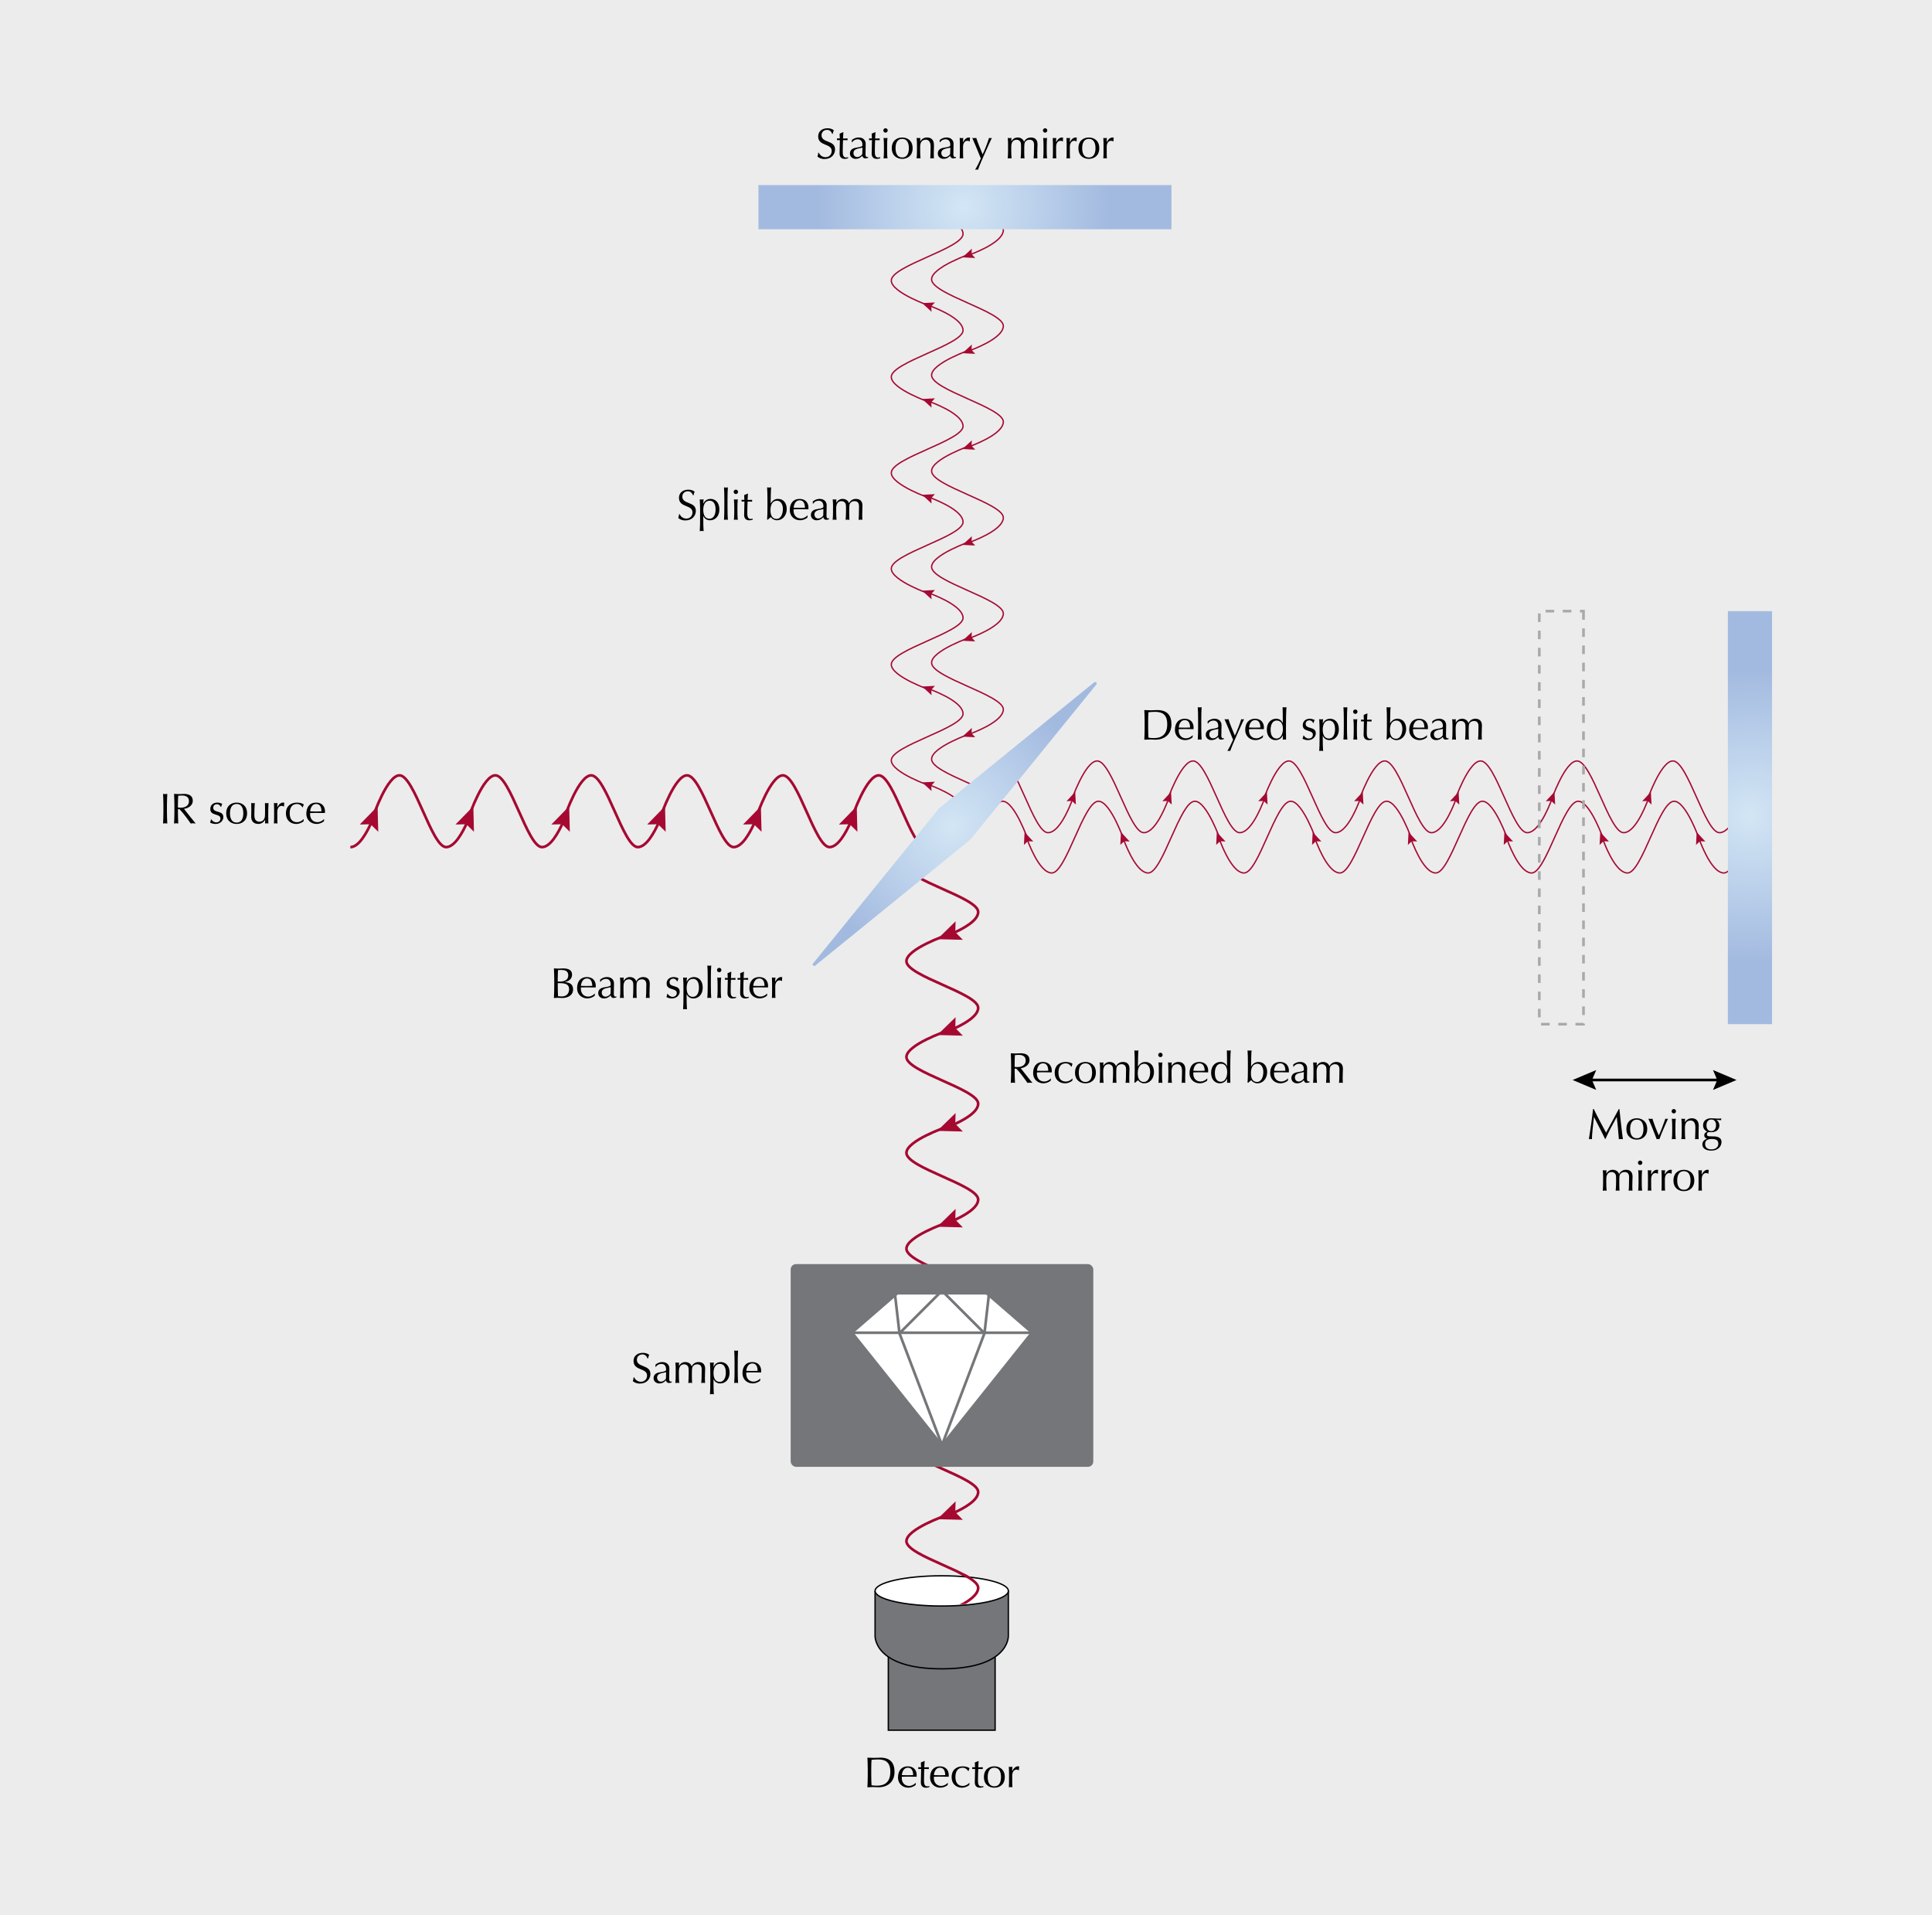<?xml version="1.0" encoding="UTF-8"?><svg xmlns="http://www.w3.org/2000/svg" width="960" height="951.73" xmlns:xlink="http://www.w3.org/1999/xlink" viewBox="0 0 960 951.73"><defs><style>.cls-1,.cls-2,.cls-3,.cls-4,.cls-5,.cls-6{fill:none;}.cls-7,.cls-2,.cls-8{stroke:#000;}.cls-7,.cls-9{fill:#fff;}.cls-7,.cls-8{stroke-miterlimit:8;}.cls-7,.cls-8,.cls-5{stroke-width:.67px;}.cls-10{fill:url(#radial-gradient-3);}.cls-11{fill:url(#radial-gradient-2);}.cls-12{fill:url(#radial-gradient);}.cls-2,.cls-3,.cls-4,.cls-5,.cls-6{stroke-miterlimit:10;}.cls-2,.cls-3,.cls-4,.cls-6{stroke-width:1.33px;}.cls-13{clip-path:url(#clippath-1);}.cls-14{clip-path:url(#clippath-3);}.cls-15{clip-path:url(#clippath-4);}.cls-16{clip-path:url(#clippath-2);}.cls-3{stroke:#a9a9ab;stroke-dasharray:4.27;}.cls-4{stroke:#757679;}.cls-8,.cls-17{fill:#757679;}.cls-5,.cls-6{stroke:#a50932;}.cls-18{clip-path:url(#clippath);}.cls-19{fill:#ececec;}.cls-20{fill:#a50932;}</style><clipPath id="clippath"><rect class="cls-1" x="442.86" y="716.53" width="51.12" height="74.9"/></clipPath><clipPath id="clippath-1"><rect class="cls-1" x="446.85" y="429.49" width="47.95" height="209.04"/></clipPath><clipPath id="clippath-2"><polygon class="cls-1" points="492.04 398.98 508.74 440.49 865.96 440.49 865.96 368.44 512.88 368.44 492.04 398.98"/></clipPath><clipPath id="clippath-3"><polygon class="cls-1" points="478.74 413.47 418.95 413.47 418.95 99.54 509.11 99.54 509.11 379.24 478.74 413.47"/></clipPath><radialGradient id="radial-gradient" cx="478.35" cy="102.94" fx="478.35" fy="102.94" r="70.76" gradientTransform="translate(-14.01) scale(1.03 1)" gradientUnits="userSpaceOnUse"><stop offset="0" stop-color="#d3e6f5"/><stop offset="1" stop-color="#a3bae0"/></radialGradient><radialGradient id="radial-gradient-2" cx="529.61" cy="62.99" fx="529.61" fy="62.99" r="70.76" gradientTransform="translate(323.17 343.3) scale(1.03 1)" xlink:href="#radial-gradient"/><radialGradient id="radial-gradient-3" cx="607.63" cy="466.66" fx="607.63" fy="466.66" r="66.37" gradientTransform="translate(1262.83 280.95) rotate(135) scale(1.07 1)" xlink:href="#radial-gradient"/><clipPath id="clippath-4"><path class="cls-1" d="M500.56,790.48c0,3.88-14.6,7.02-32.62,7.02s-32.62-3.14-32.62-7.02,14.6-7.02,32.62-7.02c2.59,0,5.22-1.8,7.63-1.68,4.25.22,8.17.79,11.59,1.33,8.18,1.28,13.4,5.04,13.4,7.38Z"/></clipPath></defs><g id="Background"><rect id="GNI_blue" class="cls-19" width="960" height="951.73"/></g><g id="Arrows"><g id="Bottom_2"><g class="cls-18"><path class="cls-6" d="M470.21,705.31s-19.81,6.82-19.81,12.88c0,7.36,35.65,16.02,35.65,23.16,0,4.21-7.07,8.16-12.87,10.7"/><polygon class="cls-20" points="474.83 746 474.68 751.36 478.44 755.19 465.74 754.88 474.83 746"/><path class="cls-6" d="M486.05,693.78c0,4.21-7.07,8.16-12.87,10.7"/><polygon class="cls-20" points="474.83 698.43 474.68 703.8 478.44 707.62 465.74 707.31 474.83 698.43"/><path class="cls-6" d="M470.21,752.93s-19.81,6.82-19.81,12.88c0,7.36,35.65,16.02,35.65,23.16,0,4.21-7.07,8.16-12.87,10.7"/><polygon class="cls-20" points="474.83 793.63 474.68 798.99 478.44 802.82 465.74 802.5 474.83 793.63"/><path class="cls-6" d="M470.21,800.56s-19.81,6.82-19.81,12.88c0,7.36,35.65,16.02,35.65,23.16,0,4.21-7.07,8.16-12.87,10.7"/><polygon class="cls-20" points="474.83 841.26 474.68 846.62 478.44 850.45 465.74 850.13 474.83 841.26"/><path class="cls-6" d="M470.21,848.19s-19.81,6.82-19.81,12.88c0,7.36,35.65,16.02,35.65,23.16,0,4.21-7.07,8.16-12.87,10.7"/><polygon class="cls-20" points="474.83 888.89 474.68 894.25 478.44 898.08 465.74 897.76 474.83 888.89"/><path class="cls-6" d="M470.21,895.82s-19.81,6.82-19.81,12.88c0,7.36,35.65,16.02,35.65,23.16,0,4.21-7.07,8.16-12.87,10.7"/><polygon class="cls-20" points="474.83 936.51 474.68 941.88 478.44 945.71 465.74 945.39 474.83 936.51"/></g></g><g id="Bottom_1"><g class="cls-13"><path class="cls-6" d="M470.21,417.11s-19.81,6.82-19.81,12.88c0,7.36,35.65,16.02,35.65,23.16,0,4.21-7.07,8.16-12.87,10.7"/><polygon class="cls-20" points="474.83 457.8 474.68 463.16 478.44 466.99 465.74 466.68 474.83 457.8"/><path class="cls-6" d="M486.05,405.58c0,4.21-7.07,8.16-12.87,10.7"/><polygon class="cls-20" points="474.83 410.23 474.68 415.6 478.44 419.42 465.74 419.11 474.83 410.23"/><path class="cls-6" d="M470.21,464.73s-19.81,6.82-19.81,12.88c0,7.36,35.65,16.02,35.65,23.16,0,4.21-7.07,8.16-12.87,10.7"/><polygon class="cls-20" points="474.83 505.43 474.68 510.79 478.44 514.62 465.74 514.3 474.83 505.43"/><path class="cls-6" d="M470.21,512.36s-19.81,6.82-19.81,12.88c0,7.36,35.65,16.02,35.65,23.16,0,4.21-7.07,8.16-12.87,10.7"/><polygon class="cls-20" points="474.83 553.06 474.68 558.42 478.44 562.25 465.74 561.93 474.83 553.06"/><path class="cls-6" d="M470.21,559.99s-19.81,6.82-19.81,12.88c0,7.36,35.65,16.02,35.65,23.16,0,4.21-7.07,8.16-12.87,10.7"/><polygon class="cls-20" points="474.83 600.69 474.68 606.05 478.44 609.88 465.74 609.56 474.83 600.69"/><path class="cls-6" d="M470.21,607.62s-19.81,6.82-19.81,12.88c0,7.36,35.65,16.02,35.65,23.16,0,4.21-7.07,8.16-12.87,10.7"/><polygon class="cls-20" points="474.83 648.31 474.68 653.68 478.44 657.51 465.74 657.19 474.83 648.31"/><path class="cls-6" d="M470.21,655.25s-19.81,6.82-19.81,12.88c0,7.36,35.65,16.02,35.65,23.16,0,4.21-7.07,8.16-12.87,10.7"/><polygon class="cls-20" points="474.83 695.94 474.68 701.3 478.44 705.13 465.74 704.82 474.83 695.94"/></g></g><g id="Left"><path class="cls-6" d="M185.63,405.08s6.82-19.81,12.88-19.81c7.36,0,16.02,35.65,23.16,35.65,4.21,0,8.16-7.07,10.7-12.87"/><polygon class="cls-20" points="235.51 413.31 231.69 409.55 226.32 409.7 235.2 400.61 235.51 413.31"/><path class="cls-6" d="M174.1,420.92c4.21,0,8.16-7.07,10.7-12.87"/><polygon class="cls-20" points="187.95 413.31 184.12 409.55 178.76 409.7 187.63 400.61 187.95 413.31"/><path class="cls-6" d="M233.26,405.08s6.82-19.81,12.88-19.81c7.36,0,16.02,35.65,23.16,35.65,4.21,0,8.16-7.07,10.7-12.87"/><polygon class="cls-20" points="283.14 413.31 279.31 409.55 273.95 409.7 282.83 400.61 283.14 413.31"/><path class="cls-6" d="M280.88,405.08s6.82-19.81,12.88-19.81c7.36,0,16.02,35.65,23.16,35.65,4.21,0,8.16-7.07,10.7-12.87"/><polygon class="cls-20" points="330.77 413.31 326.94 409.55 321.58 409.7 330.45 400.61 330.77 413.31"/><path class="cls-6" d="M328.51,405.08s6.82-19.81,12.88-19.81c7.36,0,16.02,35.65,23.16,35.65,4.21,0,8.16-7.07,10.7-12.87"/><polygon class="cls-20" points="378.4 413.31 374.57 409.55 369.21 409.7 378.08 400.61 378.4 413.31"/><path class="cls-6" d="M376.14,405.08s6.82-19.81,12.88-19.81c7.36,0,16.02,35.65,23.16,35.65,4.21,0,8.16-7.07,10.7-12.87"/><polygon class="cls-20" points="426.03 413.31 422.2 409.55 416.84 409.7 425.71 400.61 426.03 413.31"/><path class="cls-6" d="M423.77,405.08s6.82-19.81,12.88-19.81c7.36,0,16.02,35.65,23.16,35.65,4.21,0,8.16-7.07,10.7-12.87"/><polygon class="cls-20" points="473.66 413.31 469.83 409.55 464.46 409.7 473.34 400.61 473.66 413.31"/></g><g id="Right"><g class="cls-16"><path class="cls-5" d="M484.7,397.92s6.82-19.81,12.88-19.81c7.36,0,16.02,35.65,23.16,35.65,5.18,0,9.97-10.69,12.2-16.56"/><polygon class="cls-20" points="534.6 399.8 532.63 397.97 529.95 398.12 534.27 393.46 534.6 399.8"/><path class="cls-5" d="M532.32,397.92s6.82-19.81,12.88-19.81c7.36,0,16.02,35.65,23.16,35.65,5.18,0,9.97-10.69,12.2-16.56"/><polygon class="cls-20" points="582.22 399.8 580.26 397.97 577.58 398.12 581.89 393.46 582.22 399.8"/><path class="cls-5" d="M579.95,397.92s6.82-19.81,12.88-19.81c7.36,0,16.02,35.65,23.16,35.65,5.18,0,9.97-10.69,12.2-16.56"/><polygon class="cls-20" points="629.85 399.8 627.89 397.97 625.21 398.12 629.52 393.46 629.85 399.8"/><path class="cls-5" d="M627.58,397.92s6.82-19.81,12.88-19.81c7.36,0,16.02,35.65,23.16,35.65,5.18,0,9.97-10.69,12.2-16.56"/><polygon class="cls-20" points="677.48 399.8 675.52 397.97 672.84 398.12 677.15 393.46 677.48 399.8"/><path class="cls-5" d="M675.21,397.92s6.82-19.81,12.88-19.81c7.36,0,16.02,35.65,23.16,35.65,5.18,0,9.97-10.69,12.2-16.56"/><polygon class="cls-20" points="725.11 399.8 723.14 397.97 720.47 398.12 724.78 393.46 725.11 399.8"/><path class="cls-5" d="M722.84,397.92s6.82-19.81,12.88-19.81c7.36,0,16.02,35.65,23.16,35.65,5.18,0,9.97-10.69,12.2-16.56"/><polygon class="cls-20" points="772.74 399.8 770.77 397.97 768.09 398.12 772.41 393.46 772.74 399.8"/><path class="cls-5" d="M770.74,397.92s6.82-19.81,12.88-19.81c7.36,0,16.02,35.65,23.16,35.65,5.18,0,9.97-10.69,12.2-16.56"/><polygon class="cls-20" points="820.64 399.8 818.68 397.97 816 398.12 820.31 393.46 820.64 399.8"/><path class="cls-5" d="M818.37,397.92s6.82-19.81,12.88-19.81c7.36,0,16.02,35.65,23.16,35.65,5.18,0,9.97-10.69,12.2-16.56"/><polygon class="cls-20" points="868.27 399.8 866.3 397.97 863.63 398.12 867.94 393.46 868.27 399.8"/><path class="cls-5" d="M844.73,417.94s-6.82-19.81-12.88-19.81c-7.36,0-16.02,35.65-23.16,35.65-5.18,0-9.97-10.69-12.2-16.56"/><polygon class="cls-20" points="799.47 418.14 796.79 417.99 794.83 419.82 795.16 413.47 799.47 418.14"/><path class="cls-5" d="M797.1,417.94s-6.82-19.81-12.88-19.81c-7.36,0-16.02,35.65-23.16,35.65-5.18,0-9.97-10.69-12.2-16.56"/><polygon class="cls-20" points="751.84 418.14 749.16 417.99 747.2 419.82 747.53 413.47 751.84 418.14"/><path class="cls-5" d="M749.47,417.94s-6.82-19.81-12.88-19.81c-7.36,0-16.02,35.65-23.16,35.65-5.18,0-9.97-10.69-12.2-16.56"/><polygon class="cls-20" points="704.21 418.14 701.53 417.99 699.57 419.82 699.9 413.47 704.21 418.14"/><path class="cls-5" d="M701.84,417.94s-6.82-19.81-12.88-19.81c-7.36,0-16.02,35.65-23.16,35.65-5.18,0-9.97-10.69-12.2-16.56"/><polygon class="cls-20" points="656.58 418.14 653.91 417.99 651.94 419.82 652.27 413.47 656.58 418.14"/><path class="cls-5" d="M654.21,417.94s-6.82-19.81-12.88-19.81c-7.36,0-16.02,35.65-23.16,35.65-5.18,0-9.97-10.69-12.2-16.56"/><polygon class="cls-20" points="608.96 418.14 606.28 417.99 604.31 419.82 604.64 413.47 608.96 418.14"/><path class="cls-5" d="M606.58,417.94s-6.82-19.81-12.88-19.81c-7.36,0-16.02,35.65-23.16,35.65-5.18,0-9.97-10.69-12.2-16.56"/><polygon class="cls-20" points="561.33 418.14 558.65 417.99 556.68 419.82 557.01 413.47 561.33 418.14"/><path class="cls-5" d="M558.68,417.94s-6.82-19.81-12.88-19.81c-7.36,0-16.02,35.65-23.16,35.65-5.18,0-9.97-10.69-12.2-16.56"/><polygon class="cls-20" points="513.42 418.14 510.75 417.99 508.78 419.82 509.11 413.47 513.42 418.14"/><path class="cls-5" d="M511.05,417.94s-6.82-19.81-12.88-19.81c-7.36,0-16.02,35.65-23.16,35.65-5.18,0-9.97-10.69-12.2-16.56"/><polygon class="cls-20" points="465.8 418.14 463.12 417.99 461.15 419.82 461.48 413.47 465.8 418.14"/><path class="cls-5" d="M892.64,417.94s-6.82-19.81-12.88-19.81c-7.36,0-16.02,35.65-23.16,35.65-5.18,0-9.97-10.69-12.2-16.56"/><polygon class="cls-20" points="847.38 418.14 844.7 417.99 842.74 419.82 843.07 413.47 847.38 418.14"/></g></g><g id="Top"><g class="cls-14"><path class="cls-5" d="M462.69,438.33s-19.81-6.82-19.81-12.88c0-7.36,35.65-16.02,35.65-23.16,0-5.18-10.69-9.97-16.56-12.2"/><polygon class="cls-20" points="464.56 388.43 462.74 390.39 462.88 393.07 458.22 388.76 464.56 388.43"/><path class="cls-5" d="M462.69,390.7s-19.81-6.82-19.81-12.88c0-7.36,35.65-16.02,35.65-23.16,0-5.18-10.69-9.97-16.56-12.2"/><polygon class="cls-20" points="464.56 340.8 462.74 342.76 462.88 345.44 458.22 341.13 464.56 340.8"/><path class="cls-5" d="M462.69,343.07s-19.81-6.82-19.81-12.88c0-7.36,35.65-16.02,35.65-23.16,0-5.18-10.69-9.97-16.56-12.2"/><polygon class="cls-20" points="464.56 293.17 462.74 295.14 462.88 297.81 458.22 293.5 464.56 293.17"/><path class="cls-5" d="M462.69,295.44s-19.81-6.82-19.81-12.88c0-7.36,35.65-16.02,35.65-23.16,0-5.18-10.69-9.97-16.56-12.2"/><polygon class="cls-20" points="464.56 245.54 462.74 247.51 462.88 250.19 458.22 245.87 464.56 245.54"/><path class="cls-5" d="M462.69,247.82s-19.81-6.82-19.81-12.88c0-7.36,35.65-16.02,35.65-23.16,0-5.18-10.69-9.97-16.56-12.2"/><polygon class="cls-20" points="464.56 197.92 462.74 199.88 462.88 202.56 458.22 198.25 464.56 197.92"/><path class="cls-5" d="M462.69,200.19s-19.81-6.82-19.81-12.88c0-7.36,35.65-16.02,35.65-23.16,0-5.18-10.69-9.97-16.56-12.2"/><polygon class="cls-20" points="464.56 150.29 462.74 152.25 462.88 154.93 458.22 150.62 464.56 150.29"/><path class="cls-5" d="M462.69,152.28s-19.81-6.82-19.81-12.88c0-7.36,35.65-16.02,35.65-23.16,0-5.18-10.69-9.97-16.56-12.2"/><polygon class="cls-20" points="464.56 102.38 462.74 104.35 462.88 107.03 458.22 102.71 464.56 102.38"/><path class="cls-5" d="M462.69,104.66s-19.81-6.82-19.81-12.88c0-7.36,35.65-16.02,35.65-23.16,0-5.18-10.69-9.97-16.56-12.2"/><polygon class="cls-20" points="464.56 54.76 462.74 56.72 462.88 59.4 458.22 55.09 464.56 54.76"/><path class="cls-5" d="M482.71,78.3s-19.81,6.82-19.81,12.88c0,7.36,35.65,16.02,35.65,23.16,0,5.18-10.69,9.97-16.56,12.2"/><polygon class="cls-20" points="482.9 123.56 482.75 126.23 484.58 128.2 478.24 127.87 482.9 123.56"/><path class="cls-5" d="M482.71,125.93s-19.81,6.82-19.81,12.88c0,7.36,35.65,16.02,35.65,23.16,0,5.18-10.69,9.97-16.56,12.2"/><polygon class="cls-20" points="482.9 171.18 482.75 173.86 484.58 175.83 478.24 175.5 482.9 171.18"/><path class="cls-5" d="M482.71,173.55s-19.81,6.82-19.81,12.88c0,7.36,35.65,16.02,35.65,23.16,0,5.18-10.69,9.97-16.56,12.2"/><polygon class="cls-20" points="482.9 218.81 482.75 221.49 484.58 223.45 478.24 223.12 482.9 218.81"/><path class="cls-5" d="M482.71,221.18s-19.81,6.82-19.81,12.88c0,7.36,35.65,16.02,35.65,23.16,0,5.18-10.69,9.97-16.56,12.2"/><polygon class="cls-20" points="482.9 266.44 482.75 269.12 484.58 271.08 478.24 270.75 482.9 266.44"/><path class="cls-5" d="M482.71,268.81s-19.81,6.82-19.81,12.88c0,7.36,35.65,16.02,35.65,23.16,0,5.18-10.69,9.97-16.56,12.2"/><polygon class="cls-20" points="482.9 314.07 482.75 316.75 484.58 318.71 478.24 318.38 482.9 314.07"/><path class="cls-5" d="M482.71,316.44s-19.81,6.82-19.81,12.88c0,7.36,35.65,16.02,35.65,23.16,0,5.18-10.69,9.97-16.56,12.2"/><polygon class="cls-20" points="482.9 361.7 482.75 364.37 484.58 366.34 478.24 366.01 482.9 361.7"/><path class="cls-5" d="M482.71,364.34s-19.81,6.82-19.81,12.88c0,7.36,35.65,16.02,35.65,23.16,0,5.18-10.69,9.97-16.56,12.2"/><polygon class="cls-20" points="482.9 409.6 482.75 412.28 484.58 414.24 478.24 413.91 482.9 409.6"/><path class="cls-5" d="M482.71,411.97s-19.81,6.82-19.81,12.88c0,7.36,35.65,16.02,35.65,23.16,0,5.18-10.69,9.97-16.56,12.2"/><polygon class="cls-20" points="482.9 457.23 482.75 459.91 484.58 461.87 478.24 461.54 482.9 457.23"/><path class="cls-5" d="M482.71,30.39s-19.81,6.82-19.81,12.88c0,7.36,35.65,16.02,35.65,23.16,0,5.18-10.69,9.97-16.56,12.2"/><polygon class="cls-20" points="482.9 75.65 482.75 78.32 484.58 80.29 478.24 79.96 482.9 75.65"/></g></g><line class="cls-2" x1="789.4" y1="536.64" x2="854.93" y2="536.64"/><polygon points="793.15 541.58 791.05 536.64 793.15 531.7 781.44 536.64 793.15 541.58"/><polygon points="851.18 541.58 853.28 536.64 851.18 531.7 862.89 536.64 851.18 541.58"/></g><g id="Graphics"><rect class="cls-12" x="376.87" y="91.96" width="205.23" height="21.96"/><rect class="cls-11" x="766.93" y="395.3" width="205.23" height="21.96" transform="translate(1275.83 -463.26) rotate(90)"/><rect class="cls-3" x="673.24" y="395.3" width="205.23" height="21.96" transform="translate(1182.13 -369.57) rotate(90)"/><path class="cls-10" d="M466.62,401.66l77.04-62.59c.76-.62,1.7.32,1.08,1.08l-62.59,77.04-77.04,62.59c-.76.62-1.7-.32-1.08-1.08l62.59-77.04Z"/><rect class="cls-17" x="392.88" y="628.12" width="150.37" height="100.74" rx="2.67" ry="2.67"/><rect class="cls-8" x="441.4" y="821.56" width="53.07" height="38.16"/><path class="cls-8" d="M501.04,790.51v22.4s.63,16.32-33.11,16.32c-33.74,0-33.11-16.32-33.11-16.32v-22.4"/><ellipse class="cls-7" cx="467.94" cy="790.51" rx="33.11" ry="7.51"/><g id="Arrow_entering_detector"><g class="cls-15"><path class="cls-6" d="M470.21,752.93s-19.81,6.82-19.81,12.88c0,7.36,35.65,16.02,35.65,23.16s-20.31,13.53-20.31,13.53"/></g></g><polygon class="cls-9" points="489.98 643.25 446.14 643.25 424.22 662.23 468.06 717.15 511.9 662.23 489.98 643.25"/><line class="cls-4" x1="404.27" y1="662.23" x2="533.8" y2="662.23"/><line class="cls-4" x1="476.2" y1="633.23" x2="446.94" y2="662.49"/><line class="cls-4" x1="459.92" y1="633.23" x2="489.18" y2="662.49"/><line class="cls-4" x1="446.94" y1="662.49" x2="468.55" y2="719.37"/><line class="cls-4" x1="446.94" y1="662.49" x2="444.24" y2="639.05"/><line class="cls-4" x1="489.18" y1="662.49" x2="467.57" y2="719.37"/><line class="cls-4" x1="489.18" y1="662.49" x2="491.87" y2="639.05"/></g><g id="Text"><path d="M406.85,75.89c.47,1,1.54,2.22,3.37,2.22s3.05-1.39,3.05-3.09c0-3.93-6.72-2.24-6.72-7.25,0-2.37,1.79-4.03,4.63-4.03,1.34,0,2.3.32,3.16,1-.26.49-.41.98-.58,1.79h-.26c-.3-.79-.94-2-2.54-2s-2.75,1.09-2.75,2.65c0,3.99,6.72,2.33,6.72,7.04,0,2.6-1.94,4.8-5.23,4.8-1.77,0-2.77-.62-3.52-1.22.26-.66.32-1.09.41-1.9h.26Z"/><path d="M418.96,65.67h.11c-.09,1.07-.13,2.11-.17,3.16.3,0,1.28-.02,2.26-.06-.02.15-.02.3-.02.45s0,.3.02.45c-.75-.04-1.75-.04-2.26-.04-.04.21-.15,3.56-.15,5.42,0,1.6.04,3.22,1.73,3.22.23,0,.68-.06.96-.15v.51c-.49.17-1.11.32-1.64.32-1.77,0-2.62-1-2.62-2.67,0-1.56.13-3.48.15-6.66-.43,0-.9,0-1.45.04.02-.17.04-.32.04-.49,0-.15-.02-.28-.04-.43.64.04,1.11.06,1.41.06-.02-.55-.04-1.47-.09-2.39l1.77-.75Z"/><path d="M423.27,69.55c1.28-.96,2.3-1.24,3.43-1.24,2.05,0,3.46,1.26,3.46,3.16,0,1.6-.09,3.18-.09,4.97,0,.7,0,1.58.83,1.58.13,0,.3,0,.45-.09v.47c-.3.13-.81.3-1.37.3-.92,0-1.39-.6-1.47-1.32-1.02,1.02-1.9,1.56-3.35,1.56s-2.84-1-2.84-2.62c0-1.71,1.15-2.62,3.01-2.92,3.09-.49,3.2-.66,3.2-1.49,0-1.43-.64-2.69-2.35-2.69-1.13,0-2.2.53-2.69,1.45h-.23v-1.11ZM428.54,73.35c-1.47.49-4.46.34-4.46,2.67,0,1.34.92,2.03,1.86,2.03,1.09,0,2.03-.7,2.52-1.49l.09-3.2Z"/><path d="M434.91,65.67h.11c-.09,1.07-.13,2.11-.17,3.16.3,0,1.28-.02,2.26-.06-.02.15-.02.3-.02.45s0,.3.02.45c-.75-.04-1.75-.04-2.26-.04-.04.21-.15,3.56-.15,5.42,0,1.6.04,3.22,1.73,3.22.23,0,.68-.06.96-.15v.51c-.49.17-1.11.32-1.64.32-1.77,0-2.62-1-2.62-2.67,0-1.56.13-3.48.15-6.66-.43,0-.9,0-1.45.04.02-.17.04-.32.04-.49,0-.15-.02-.28-.04-.43.64.04,1.11.06,1.41.06-.02-.55-.04-1.47-.09-2.39l1.77-.75Z"/><path d="M440.01,63.73c.6,0,1.09.49,1.09,1.09s-.49,1.09-1.09,1.09-1.09-.49-1.09-1.09.49-1.09,1.09-1.09ZM439.22,72.52c0-1.28-.04-2.77-.17-3.99.32.06.64.11.96.11s.64-.04.96-.11c-.13,1.22-.17,2.71-.17,3.99v2.22c0,1.28.04,2.77.17,3.99-.32-.06-.64-.11-.96-.11s-.64.04-.96.11c.13-1.22.17-2.71.17-3.99v-2.22Z"/><path d="M448.3,68.32c2.47,0,5.18,1.43,5.18,5.31s-2.71,5.31-5.18,5.31-5.18-1.43-5.18-5.31,2.71-5.31,5.18-5.31ZM448.3,78.26c2.52,0,3.31-2.24,3.31-4.63s-.79-4.63-3.31-4.63-3.31,2.24-3.31,4.63.79,4.63,3.31,4.63Z"/><path d="M460.1,69.42c-1.98,0-2.88,1.28-2.88,3.5v1.81c0,1.28.04,2.77.17,3.99-.32-.06-.64-.11-.96-.11s-.64.04-.96.11c.13-1.22.17-2.71.17-3.99v-2.22c0-1.28-.04-2.77-.17-3.99.32.06.64.11.96.11.21,0,.53-.04.85-.11-.04.58-.06,1.13-.06,1.71h.04c.79-1.22,1.88-1.92,3.41-1.92s3.41.77,3.41,3.71c0,1.22-.09,2.5-.09,3.95,0,.94,0,1.83.04,2.75-.32-.06-.6-.11-.9-.11s-.58.04-.87.11c.04-1.56.15-3.11.15-4.76v-1.3c0-2.09-.92-3.24-2.33-3.24Z"/><path d="M466.93,69.55c1.28-.96,2.3-1.24,3.43-1.24,2.05,0,3.46,1.26,3.46,3.16,0,1.6-.09,3.18-.09,4.97,0,.7,0,1.58.83,1.58.13,0,.3,0,.45-.09v.47c-.3.13-.81.3-1.37.3-.92,0-1.39-.6-1.47-1.32-1.02,1.02-1.9,1.56-3.35,1.56s-2.84-1-2.84-2.62c0-1.71,1.15-2.62,3.01-2.92,3.09-.49,3.2-.66,3.2-1.49,0-1.43-.64-2.69-2.35-2.69-1.13,0-2.2.53-2.69,1.45h-.23v-1.11ZM472.2,73.35c-1.47.49-4.46.34-4.46,2.67,0,1.34.92,2.03,1.86,2.03,1.09,0,2.03-.7,2.52-1.49l.09-3.2Z"/><path d="M481.76,70.28c-.15-.17-.62-.34-1.05-.34-1.37,0-2.18,1.3-2.18,2.97,0,3.71,0,4.84.09,5.82-.28-.06-.58-.11-.85-.11-.3,0-.58.04-.9.11.09-1.04.09-2.71.09-5.1v-.68c0-1.11,0-2.58-.09-4.42.32.06.6.11.9.11.28,0,.58-.04.85-.11-.11,1.02-.11,1.54-.11,2.07l.04.02c.81-1.54,1.83-2.3,2.82-2.3.26,0,.41.02.68.13-.15.34-.15,1.15-.15,1.73l-.15.11Z"/><path d="M483.13,68.53c.32.06.66.11.98.11s.66-.04.98-.11c.88,2.69,2.01,5.35,3.18,8.19,1.17-2.45,2.33-5.5,3.18-8.19.23.06.47.11.7.11s.47-.04.7-.11c-.77,1.56-5.97,12.91-6.87,15.81-.23-.06-.49-.11-.73-.11s-.49.04-.73.11c1.13-1.86,2.07-3.73,2.86-5.59-.98-2.56-3.67-8.87-4.27-10.22Z"/><path d="M500.92,72.52c0-1.28-.04-2.77-.17-3.99.32.06.64.11.96.11.21,0,.53-.04.85-.11-.04.58-.06,1.13-.06,1.71h.04c.77-1.3,1.81-1.92,3.18-1.92,1.45,0,2.79.9,3.09,2.11h.04c.68-1.37,1.92-2.11,3.43-2.11,1.86,0,3.26.96,3.26,3.37,0,.98-.13,2.2-.13,4.71,0,.77,0,1.43.06,2.33-.3-.06-.6-.11-.92-.11s-.64.04-.94.11c.09-.79.21-2.92.21-6.74,0-1.43-.55-2.56-2.24-2.56-1.02,0-1.75.47-2.13,1-.45.64-.51.85-.51,4.91,0,1.24.04,2.07.11,3.39-.32-.06-.64-.11-.94-.11s-.62.04-.94.11c.13-1.6.19-3.28.19-4.84,0-2.65-.02-2.82-.38-3.48-.3-.53-1.07-.98-1.77-.98-1.83,0-2.73,1.28-2.73,3.5v1.81c0,1.28.04,2.77.17,3.99-.32-.06-.64-.11-.96-.11s-.64.04-.96.11c.13-1.22.17-2.71.17-3.99v-2.22Z"/><path d="M519.31,63.73c.6,0,1.09.49,1.09,1.09s-.49,1.09-1.09,1.09-1.09-.49-1.09-1.09.49-1.09,1.09-1.09ZM518.52,72.52c0-1.28-.04-2.77-.17-3.99.32.06.64.11.96.11s.64-.04.96-.11c-.13,1.22-.17,2.71-.17,3.99v2.22c0,1.28.04,2.77.17,3.99-.32-.06-.64-.11-.96-.11s-.64.04-.96.11c.13-1.22.17-2.71.17-3.99v-2.22Z"/><path d="M528,70.28c-.15-.17-.62-.34-1.05-.34-1.37,0-2.18,1.3-2.18,2.97,0,3.71,0,4.84.09,5.82-.28-.06-.58-.11-.85-.11-.3,0-.58.04-.9.11.09-1.04.09-2.71.09-5.1v-.68c0-1.11,0-2.58-.09-4.42.32.06.6.11.9.11.28,0,.58-.04.85-.11-.11,1.02-.11,1.54-.11,2.07l.04.02c.81-1.54,1.83-2.3,2.82-2.3.26,0,.41.02.68.13-.15.34-.15,1.15-.15,1.73l-.15.11Z"/><path d="M534.82,70.28c-.15-.17-.62-.34-1.05-.34-1.37,0-2.18,1.3-2.18,2.97,0,3.71,0,4.84.09,5.82-.28-.06-.58-.11-.85-.11-.3,0-.58.04-.9.11.09-1.04.09-2.71.09-5.1v-.68c0-1.11,0-2.58-.09-4.42.32.06.6.11.9.11.28,0,.58-.04.85-.11-.11,1.02-.11,1.54-.11,2.07l.04.02c.81-1.54,1.83-2.3,2.82-2.3.26,0,.41.02.68.13-.15.34-.15,1.15-.15,1.73l-.15.11Z"/><path d="M541.04,68.32c2.47,0,5.18,1.43,5.18,5.31s-2.71,5.31-5.18,5.31-5.18-1.43-5.18-5.31,2.71-5.31,5.18-5.31ZM541.04,78.26c2.52,0,3.31-2.24,3.31-4.63s-.79-4.63-3.31-4.63-3.31,2.24-3.31,4.63.79,4.63,3.31,4.63Z"/><path d="M553.14,70.28c-.15-.17-.62-.34-1.05-.34-1.37,0-2.18,1.3-2.18,2.97,0,3.71,0,4.84.09,5.82-.28-.06-.58-.11-.85-.11-.3,0-.58.04-.9.11.09-1.04.09-2.71.09-5.1v-.68c0-1.11,0-2.58-.09-4.42.32.06.6.11.9.11.28,0,.58-.04.85-.11-.11,1.02-.11,1.54-.11,2.07l.04.02c.81-1.54,1.83-2.3,2.82-2.3.26,0,.41.02.68.13-.15.34-.15,1.15-.15,1.73l-.15.11Z"/><path d="M337.68,255.47c.47,1,1.54,2.22,3.37,2.22s3.05-1.39,3.05-3.09c0-3.93-6.72-2.24-6.72-7.25,0-2.37,1.79-4.03,4.63-4.03,1.34,0,2.3.32,3.16,1-.26.49-.41.98-.58,1.79h-.26c-.3-.79-.94-2-2.54-2s-2.75,1.09-2.75,2.65c0,3.99,6.72,2.33,6.72,7.04,0,2.6-1.94,4.8-5.23,4.8-1.77,0-2.77-.62-3.52-1.22.26-.66.32-1.09.41-1.9h.26Z"/><path d="M347.88,254.32c0-1.96-.04-4.71-.17-6.21.32.06.64.11.96.11s.64-.04.96-.11c-.11.75-.17,1.41-.17,2.09h.04c.43-.9,1.45-2.3,3.6-2.3s4.35,1.58,4.35,5.25-2.37,5.38-4.61,5.38c-1.58,0-2.69-.75-3.35-2.09h-.04v1.34c0,1.96.04,4.71.17,6.14-.32-.06-.64-.11-.96-.11s-.64.04-.96.11c.13-1.43.17-4.18.17-6.14v-3.46ZM352.63,248.8c-2.3,0-3.18,2.05-3.18,4.5,0,2.92,1.09,4.44,3.11,4.44s3.01-2.03,3.01-4.61c0-3.41-1.56-4.33-2.94-4.33Z"/><path d="M359.92,248.31c0-1.96-.04-4.71-.17-6.14.32.06.64.11.96.11s.64-.04.96-.11c-.13,1.43-.17,4.18-.17,6.14v3.86c0,1.96.04,4.71.17,6.14-.32-.06-.64-.11-.96-.11s-.64.04-.96.11c.13-1.43.17-4.18.17-6.14v-3.86Z"/><path d="M365.64,243.31c.6,0,1.09.49,1.09,1.09s-.49,1.09-1.09,1.09-1.09-.49-1.09-1.09.49-1.09,1.09-1.09ZM364.85,252.1c0-1.28-.04-2.77-.17-3.99.32.06.64.11.96.11s.64-.04.96-.11c-.13,1.22-.17,2.71-.17,3.99v2.22c0,1.28.04,2.77.17,3.99-.32-.06-.64-.11-.96-.11s-.64.04-.96.11c.13-1.22.17-2.71.17-3.99v-2.22Z"/><path d="M371.54,245.26h.11c-.09,1.07-.13,2.11-.17,3.16.3,0,1.28-.02,2.26-.06-.02.15-.02.3-.02.45s0,.3.02.45c-.75-.04-1.75-.04-2.26-.04-.04.21-.15,3.56-.15,5.42,0,1.6.04,3.22,1.73,3.22.23,0,.68-.06.96-.15v.51c-.49.17-1.11.32-1.64.32-1.77,0-2.62-1-2.62-2.67,0-1.56.13-3.48.15-6.66-.43,0-.9,0-1.45.04.02-.17.04-.32.04-.49,0-.15-.02-.28-.04-.43.64.04,1.11.06,1.41.06-.02-.55-.04-1.47-.09-2.39l1.77-.75Z"/><path d="M386.07,258.52c-1.34,0-2.54-.75-3.09-1.56-.51.38-.98.81-1.43,1.24h-.38c.13-1.32.17-4.07.17-6.04v-3.86c0-1.96-.04-4.71-.17-6.14.32.06.64.11.96.11s.64-.04,1.05-.11c-.15,1.15-.21,5.31-.26,7.96h.04c.96-1.49,2.11-2.22,3.63-2.22,2.94,0,4.33,2.37,4.33,5.01,0,3.26-2.09,5.61-4.84,5.61ZM386.15,248.8c-1.81,0-3.31,1.24-3.31,4.76,0,2.82,1.09,4.29,3.11,4.29,1.75,0,3.07-1.98,3.07-4.99,0-2.65-1.41-4.05-2.88-4.05Z"/><path d="M397.3,247.9c2.99,0,4.42,1.98,4.42,4.35,0,.28-.02.55-.04.83-1.54-.02-3.05-.06-4.56-.06-.94,0-1.86.04-2.79.06-.02.21-.02.41-.02.6,0,2.22,1.32,3.95,3.69,3.95,1.13,0,2.45-.66,3.2-1.51l.11.06-.13,1.04c-.85.68-2.24,1.3-3.56,1.3-3.07,0-5.18-2.18-5.18-5.01,0-3.46,1.75-5.61,4.88-5.61ZM394.36,252.27c.87.02,1.88.06,2.77.06s1.94-.04,2.84-.06c0-1.51-.41-3.69-2.62-3.69-2.09,0-2.88,2.15-2.99,3.69Z"/><path d="M403.88,249.14c1.28-.96,2.3-1.24,3.43-1.24,2.05,0,3.46,1.26,3.46,3.16,0,1.6-.09,3.18-.09,4.97,0,.7,0,1.58.83,1.58.13,0,.3,0,.45-.09v.47c-.3.13-.81.3-1.37.3-.92,0-1.39-.6-1.47-1.32-1.02,1.02-1.9,1.56-3.35,1.56s-2.84-1-2.84-2.62c0-1.71,1.15-2.62,3.01-2.92,3.09-.49,3.2-.66,3.2-1.49,0-1.43-.64-2.69-2.35-2.69-1.13,0-2.2.53-2.69,1.45h-.23v-1.11ZM409.15,252.94c-1.47.49-4.46.34-4.46,2.67,0,1.34.92,2.03,1.86,2.03,1.09,0,2.03-.7,2.52-1.49l.09-3.2Z"/><path d="M413.94,252.1c0-1.28-.04-2.77-.17-3.99.32.06.64.11.96.11.21,0,.53-.04.85-.11-.04.58-.06,1.13-.06,1.71h.04c.77-1.3,1.81-1.92,3.18-1.92,1.45,0,2.79.9,3.09,2.11h.04c.68-1.37,1.92-2.11,3.43-2.11,1.86,0,3.26.96,3.26,3.37,0,.98-.13,2.2-.13,4.71,0,.77,0,1.43.06,2.33-.3-.06-.6-.11-.92-.11s-.64.04-.94.11c.09-.79.21-2.92.21-6.74,0-1.43-.55-2.56-2.24-2.56-1.02,0-1.75.47-2.13,1-.45.64-.51.85-.51,4.91,0,1.24.04,2.07.11,3.39-.32-.06-.64-.11-.94-.11s-.62.04-.94.11c.13-1.6.19-3.28.19-4.84,0-2.65-.02-2.82-.38-3.48-.3-.53-1.07-.98-1.77-.98-1.83,0-2.73,1.28-2.73,3.5v1.81c0,1.28.04,2.77.17,3.99-.32-.06-.64-.11-.96-.11s-.64.04-.96.11c.13-1.22.17-2.71.17-3.99v-2.22Z"/><path d="M81.2,400.01c0-1.83-.08-3.69-.17-5.53.36.06.7.11,1.05.11s.68-.04,1.04-.11c-.08,1.83-.17,3.69-.17,5.53v3.67c0,1.83.09,3.69.17,5.52-.36-.06-.7-.11-1.04-.11s-.68.04-1.05.11c.09-1.83.17-3.69.17-5.52v-3.67Z"/><path d="M86.66,400.01c0-1.83-.08-3.69-.17-5.53.81.06,1.62.11,2.43.11s1.62-.11,2.43-.11c2.41,0,4.44.83,4.44,3.37,0,2.75-2.75,3.86-4.37,4.07,1.04,1.3,4.61,5.89,5.84,7.27-.43-.06-.85-.11-1.28-.11s-.83.04-1.24.11c-.85-1.3-3.69-5.23-5.52-7.08h-.81v1.56c0,1.83.09,3.69.17,5.52-.36-.06-.7-.11-1.04-.11s-.68.04-1.05.11c.09-1.83.17-3.69.17-5.52v-3.67ZM88.41,401.23c.38.08.87.11,1.43.11,1.75,0,4.07-.73,4.07-3.26,0-2.24-1.86-2.79-3.31-2.79-.98,0-1.62.06-2.07.11-.06,1.56-.13,3.09-.13,4.63v1.22Z"/><path d="M105.05,407.16c.3.58,1.22,1.47,2.41,1.47,1.07,0,2.07-.66,2.07-1.92,0-2.65-5.03-1.09-5.03-4.69,0-1.86,1.28-3.22,3.54-3.22,1.05,0,1.71.38,2.37.6-.23.41-.47,1.19-.51,1.51h-.26c-.21-.68-.92-1.32-1.88-1.32-.83,0-1.81.53-1.81,1.79,0,2.77,5.03,1.07,5.03,4.67,0,1.62-1.47,3.37-3.84,3.37-1.3,0-2.15-.36-2.75-.7.17-.36.41-1.13.41-1.56h.26Z"/><path d="M117.59,398.8c2.47,0,5.18,1.43,5.18,5.31s-2.71,5.31-5.18,5.31-5.18-1.43-5.18-5.31,2.71-5.31,5.18-5.31ZM117.59,408.74c2.52,0,3.31-2.24,3.31-4.63s-.79-4.63-3.31-4.63-3.31,2.24-3.31,4.63.79,4.63,3.31,4.63Z"/><path d="M124.87,402.4c0-1-.02-2.2-.04-3.39.3.06.62.11.9.11s.58-.04.87-.11c-.13,1.66-.21,3.84-.21,5.93,0,1.47.3,2.18.66,2.58.41.45,1,.79,1.83.79,1.19,0,2-.6,2.37-1.37.43-.92.45-1.09.45-4.44,0-1.15,0-2.47-.04-3.5.3.06.58.11.9.11s.6-.04.87-.11c-.13,2.22-.15,4.22-.15,6.48,0,1.26.02,2.52.09,3.71-.28-.06-.55-.11-.83-.11s-.55.04-.83.11c.04-.62.04-1.24.04-1.83h-.04c-.73,1.32-1.98,2.05-3.33,2.05-2.22,0-3.56-1.28-3.56-3.5,0-1.49.06-2.47.06-3.52Z"/><path d="M141.01,400.76c-.15-.17-.62-.34-1.05-.34-1.37,0-2.18,1.3-2.18,2.96,0,3.71,0,4.84.09,5.82-.28-.06-.58-.11-.85-.11-.3,0-.58.04-.9.11.09-1.04.09-2.71.09-5.1v-.68c0-1.11,0-2.58-.09-4.42.32.06.6.11.9.11.28,0,.58-.04.85-.11-.11,1.02-.11,1.54-.11,2.07l.04.02c.81-1.54,1.83-2.3,2.82-2.3.26,0,.41.02.68.13-.15.34-.15,1.15-.15,1.73l-.15.11Z"/><path d="M147.52,398.8c1.56,0,2.9.45,3.43.94-.19.43-.36.9-.47,1.41h-.17c-.41-.72-1.39-1.66-2.73-1.66-2.58,0-3.63,1.98-3.63,4.61,0,2.92,1.32,4.44,3.69,4.44,1.13,0,2.45-.66,3.2-1.51l.11.06c-.06.34-.11.7-.13,1.04-.85.68-2.24,1.3-3.56,1.3-2.47,0-5.18-1.49-5.18-5.31s2.71-5.31,5.44-5.31Z"/><path d="M157.07,398.8c2.99,0,4.42,1.98,4.42,4.35,0,.28-.02.55-.04.83-1.54-.02-3.05-.06-4.56-.06-.94,0-1.86.04-2.79.06-.02.21-.02.41-.02.6,0,2.22,1.32,3.95,3.69,3.95,1.13,0,2.45-.66,3.2-1.51l.11.06-.13,1.04c-.85.68-2.24,1.3-3.56,1.3-3.07,0-5.18-2.18-5.18-5.01,0-3.46,1.75-5.61,4.88-5.61ZM154.12,403.17c.87.02,1.88.06,2.77.06s1.94-.04,2.84-.06c0-1.51-.41-3.69-2.62-3.69-2.09,0-2.88,2.16-2.99,3.69Z"/><path d="M275.4,486.69c0-1.83-.08-3.69-.17-5.5.75.06,1.51.11,2.26.11s1.51-.11,2.26-.11c2.43,0,4.5.66,4.5,3.07,0,2.09-1.45,3.26-3.58,3.73v.04c2.54.13,4.1,1.15,4.1,3.58,0,3.16-2.92,4.29-5.4,4.29-.68,0-1.39-.11-2.07-.11s-1.39.04-2.07.11c.09-1.86.17-3.71.17-5.55v-3.67ZM278.3,487.73c2,0,4.07-.7,4.07-3.07s-1.86-2.69-3.48-2.69c-.73,0-1.22.04-1.62.11-.04,1.34-.13,2.71-.13,4.05v1.6h1.15ZM277.15,490.7c0,1.43.09,2.88.13,4.31.53.06,1.32.11,2.09.11,1.83,0,3.43-1.28,3.43-3.58,0-2.43-1.86-3.01-4.69-3.01h-.96v2.18Z"/><path d="M291.61,485.49c2.99,0,4.42,1.98,4.42,4.35,0,.28-.02.55-.04.83-1.54-.02-3.05-.06-4.56-.06-.94,0-1.86.04-2.79.06-.02.21-.02.41-.02.6,0,2.22,1.32,3.95,3.69,3.95,1.13,0,2.45-.66,3.2-1.51l.11.06-.13,1.04c-.85.68-2.24,1.3-3.56,1.3-3.07,0-5.18-2.18-5.18-5.01,0-3.46,1.75-5.61,4.89-5.61ZM288.67,489.87c.87.02,1.88.06,2.77.06s1.94-.04,2.84-.06c0-1.51-.41-3.69-2.62-3.69-2.09,0-2.88,2.16-2.99,3.69Z"/><path d="M298.2,486.73c1.28-.96,2.3-1.24,3.43-1.24,2.05,0,3.46,1.26,3.46,3.16,0,1.6-.09,3.18-.09,4.97,0,.7,0,1.58.83,1.58.13,0,.3,0,.45-.08v.47c-.3.13-.81.3-1.37.3-.92,0-1.39-.6-1.47-1.32-1.02,1.02-1.9,1.56-3.35,1.56s-2.84-1-2.84-2.62c0-1.71,1.15-2.62,3.01-2.92,3.09-.49,3.2-.66,3.2-1.49,0-1.43-.64-2.69-2.35-2.69-1.13,0-2.2.53-2.69,1.45h-.23v-1.11ZM303.46,490.53c-1.47.49-4.46.34-4.46,2.67,0,1.34.92,2.03,1.86,2.03,1.09,0,2.03-.7,2.52-1.49l.09-3.2Z"/><path d="M308.25,489.7c0-1.28-.04-2.77-.17-3.99.32.06.64.11.96.11.21,0,.53-.04.85-.11-.04.58-.06,1.13-.06,1.71h.04c.77-1.3,1.81-1.92,3.18-1.92,1.45,0,2.79.9,3.09,2.11h.04c.68-1.37,1.92-2.11,3.43-2.11,1.86,0,3.26.96,3.26,3.37,0,.98-.13,2.2-.13,4.71,0,.77,0,1.43.06,2.33-.3-.06-.6-.11-.92-.11s-.64.04-.94.11c.09-.79.21-2.92.21-6.74,0-1.43-.55-2.56-2.24-2.56-1.02,0-1.75.47-2.13,1-.45.64-.51.85-.51,4.91,0,1.24.04,2.07.11,3.39-.32-.06-.64-.11-.94-.11s-.62.04-.94.11c.13-1.6.19-3.29.19-4.84,0-2.65-.02-2.82-.38-3.48-.3-.53-1.07-.98-1.77-.98-1.83,0-2.73,1.28-2.73,3.5v1.81c0,1.28.04,2.77.17,3.99-.32-.06-.64-.11-.96-.11s-.64.04-.96.11c.13-1.22.17-2.71.17-3.99v-2.22Z"/><path d="M331.8,493.86c.3.58,1.22,1.47,2.41,1.47,1.07,0,2.07-.66,2.07-1.92,0-2.64-5.03-1.09-5.03-4.69,0-1.86,1.28-3.22,3.54-3.22,1.05,0,1.71.38,2.37.6-.23.41-.47,1.19-.51,1.51h-.26c-.21-.68-.92-1.32-1.88-1.32-.83,0-1.81.53-1.81,1.79,0,2.77,5.03,1.07,5.03,4.67,0,1.62-1.47,3.37-3.84,3.37-1.3,0-2.15-.36-2.75-.7.17-.36.41-1.13.41-1.56h.26Z"/><path d="M339.61,491.92c0-1.96-.04-4.71-.17-6.21.32.06.64.11.96.11s.64-.04.96-.11c-.11.75-.17,1.41-.17,2.09h.04c.43-.9,1.45-2.3,3.6-2.3s4.35,1.58,4.35,5.25-2.37,5.38-4.61,5.38c-1.58,0-2.69-.75-3.35-2.09h-.04v1.34c0,1.96.04,4.71.17,6.14-.32-.06-.64-.11-.96-.11s-.64.04-.96.11c.13-1.43.17-4.18.17-6.14v-3.46ZM344.37,486.39c-2.3,0-3.18,2.05-3.18,4.5,0,2.92,1.09,4.44,3.11,4.44s3.01-2.03,3.01-4.61c0-3.41-1.56-4.33-2.94-4.33Z"/><path d="M351.65,485.9c0-1.96-.04-4.71-.17-6.14.32.06.64.11.96.11s.64-.04.96-.11c-.13,1.43-.17,4.18-.17,6.14v3.86c0,1.96.04,4.71.17,6.14-.32-.06-.64-.11-.96-.11s-.64.04-.96.11c.13-1.43.17-4.18.17-6.14v-3.86Z"/><path d="M357.37,480.91c.6,0,1.09.49,1.09,1.09s-.49,1.09-1.09,1.09-1.09-.49-1.09-1.09.49-1.09,1.09-1.09ZM356.58,489.7c0-1.28-.04-2.77-.17-3.99.32.06.64.11.96.11s.64-.04.96-.11c-.13,1.22-.17,2.71-.17,3.99v2.22c0,1.28.04,2.77.17,3.99-.32-.06-.64-.11-.96-.11s-.64.04-.96.11c.13-1.22.17-2.71.17-3.99v-2.22Z"/><path d="M363.27,482.85h.11c-.09,1.07-.13,2.11-.17,3.16.3,0,1.28-.02,2.26-.06-.02.15-.02.3-.02.45s0,.3.02.45c-.75-.04-1.75-.04-2.26-.04-.04.21-.15,3.56-.15,5.42,0,1.6.04,3.22,1.73,3.22.23,0,.68-.06.96-.15v.51c-.49.17-1.11.32-1.64.32-1.77,0-2.62-1-2.62-2.67,0-1.56.13-3.48.15-6.66-.43,0-.9,0-1.45.04.02-.17.04-.32.04-.49,0-.15-.02-.28-.04-.43.64.04,1.11.06,1.41.06-.02-.55-.04-1.47-.09-2.39l1.77-.75Z"/><path d="M369.55,482.85h.11c-.09,1.07-.13,2.11-.17,3.16.3,0,1.28-.02,2.26-.06-.02.15-.02.3-.02.45s0,.3.02.45c-.75-.04-1.75-.04-2.26-.04-.04.21-.15,3.56-.15,5.42,0,1.6.04,3.22,1.73,3.22.23,0,.68-.06.96-.15v.51c-.49.17-1.11.32-1.64.32-1.77,0-2.62-1-2.62-2.67,0-1.56.13-3.48.15-6.66-.43,0-.9,0-1.45.04.02-.17.04-.32.04-.49,0-.15-.02-.28-.04-.43.64.04,1.11.06,1.41.06-.02-.55-.04-1.47-.09-2.39l1.77-.75Z"/><path d="M377.22,485.49c2.99,0,4.42,1.98,4.42,4.35,0,.28-.02.55-.04.83-1.54-.02-3.05-.06-4.56-.06-.94,0-1.86.04-2.79.06-.02.21-.02.41-.02.6,0,2.22,1.32,3.95,3.69,3.95,1.13,0,2.45-.66,3.2-1.51l.11.06-.13,1.04c-.85.68-2.24,1.3-3.56,1.3-3.07,0-5.18-2.18-5.18-5.01,0-3.46,1.75-5.61,4.88-5.61ZM374.28,489.87c.87.02,1.88.06,2.77.06s1.94-.04,2.84-.06c0-1.51-.41-3.69-2.62-3.69-2.09,0-2.88,2.16-2.99,3.69Z"/><path d="M388.45,487.46c-.15-.17-.62-.34-1.05-.34-1.37,0-2.18,1.3-2.18,2.96,0,3.71,0,4.84.09,5.82-.28-.06-.58-.11-.85-.11-.3,0-.58.04-.9.11.09-1.04.09-2.71.09-5.1v-.68c0-1.11,0-2.58-.09-4.42.32.06.6.11.9.11.28,0,.58-.04.85-.11-.11,1.02-.11,1.54-.11,2.07l.04.02c.81-1.54,1.83-2.3,2.82-2.3.26,0,.41.02.68.13-.15.34-.15,1.15-.15,1.73l-.15.11Z"/><path d="M502.43,528.89c0-1.83-.08-3.69-.17-5.53.81.06,1.62.11,2.43.11s1.62-.11,2.43-.11c2.41,0,4.44.83,4.44,3.37,0,2.75-2.75,3.86-4.37,4.07,1.04,1.3,4.61,5.89,5.84,7.27-.43-.06-.85-.11-1.28-.11s-.83.04-1.24.11c-.85-1.3-3.69-5.23-5.52-7.08h-.81v1.56c0,1.83.08,3.69.17,5.52-.36-.06-.7-.11-1.04-.11s-.68.04-1.05.11c.09-1.83.17-3.69.17-5.52v-3.67ZM504.17,530.11c.38.08.87.11,1.43.11,1.75,0,4.07-.73,4.07-3.26,0-2.24-1.86-2.79-3.31-2.79-.98,0-1.62.06-2.07.11-.06,1.56-.13,3.09-.13,4.63v1.22Z"/><path d="M518.21,527.68c2.99,0,4.42,1.98,4.42,4.35,0,.28-.02.55-.04.83-1.54-.02-3.05-.06-4.56-.06-.94,0-1.86.04-2.79.06-.02.21-.02.41-.02.6,0,2.22,1.32,3.95,3.69,3.95,1.13,0,2.45-.66,3.2-1.51l.11.06-.13,1.04c-.85.68-2.24,1.3-3.56,1.3-3.07,0-5.18-2.18-5.18-5.01,0-3.46,1.75-5.61,4.88-5.61ZM515.26,532.05c.87.02,1.88.06,2.77.06s1.94-.04,2.84-.06c0-1.51-.41-3.69-2.62-3.69-2.09,0-2.88,2.16-2.99,3.69Z"/><path d="M529.51,527.68c1.56,0,2.9.45,3.43.94-.19.43-.36.9-.47,1.41h-.17c-.41-.72-1.39-1.66-2.73-1.66-2.58,0-3.63,1.98-3.63,4.61,0,2.92,1.32,4.44,3.69,4.44,1.13,0,2.45-.66,3.2-1.51l.11.06c-.06.34-.11.7-.13,1.04-.85.68-2.24,1.3-3.56,1.3-2.47,0-5.18-1.49-5.18-5.31s2.71-5.31,5.44-5.31Z"/><path d="M539.35,527.68c2.47,0,5.18,1.43,5.18,5.31s-2.71,5.31-5.18,5.31-5.18-1.43-5.18-5.31,2.71-5.31,5.18-5.31ZM539.35,537.62c2.52,0,3.31-2.24,3.31-4.63s-.79-4.63-3.31-4.63-3.31,2.24-3.31,4.63.79,4.63,3.31,4.63Z"/><path d="M546.63,531.88c0-1.28-.04-2.77-.17-3.99.32.06.64.11.96.11.21,0,.53-.04.85-.11-.04.58-.06,1.13-.06,1.71h.04c.77-1.3,1.81-1.92,3.18-1.92,1.45,0,2.79.9,3.09,2.11h.04c.68-1.37,1.92-2.11,3.43-2.11,1.86,0,3.26.96,3.26,3.37,0,.98-.13,2.2-.13,4.71,0,.77,0,1.43.06,2.33-.3-.06-.6-.11-.92-.11s-.64.04-.94.11c.09-.79.21-2.92.21-6.74,0-1.43-.55-2.56-2.24-2.56-1.02,0-1.75.47-2.13,1-.45.64-.51.85-.51,4.91,0,1.24.04,2.07.11,3.39-.32-.06-.64-.11-.94-.11s-.62.04-.94.11c.13-1.6.19-3.29.19-4.84,0-2.65-.02-2.82-.38-3.48-.3-.53-1.07-.98-1.77-.98-1.83,0-2.73,1.28-2.73,3.5v1.81c0,1.28.04,2.77.17,3.99-.32-.06-.64-.11-.96-.11s-.64.04-.96.11c.13-1.22.17-2.71.17-3.99v-2.22Z"/><path d="M568.56,538.3c-1.34,0-2.54-.75-3.09-1.56-.51.38-.98.81-1.43,1.24h-.38c.13-1.32.17-4.07.17-6.04v-3.86c0-1.96-.04-4.71-.17-6.14.32.06.64.11.96.11s.64-.04,1.05-.11c-.15,1.15-.21,5.31-.26,7.96h.04c.96-1.49,2.11-2.22,3.63-2.22,2.94,0,4.33,2.37,4.33,5.01,0,3.26-2.09,5.61-4.84,5.61ZM568.65,528.57c-1.81,0-3.31,1.24-3.31,4.76,0,2.82,1.09,4.29,3.11,4.29,1.75,0,3.07-1.98,3.07-4.99,0-2.64-1.41-4.05-2.88-4.05Z"/><path d="M576.61,523.09c.6,0,1.09.49,1.09,1.09s-.49,1.09-1.09,1.09-1.09-.49-1.09-1.09.49-1.09,1.09-1.09ZM575.82,531.88c0-1.28-.04-2.77-.17-3.99.32.06.64.11.96.11s.64-.04.96-.11c-.13,1.22-.17,2.71-.17,3.99v2.22c0,1.28.04,2.77.17,3.99-.32-.06-.64-.11-.96-.11s-.64.04-.96.11c.13-1.22.17-2.71.17-3.99v-2.22Z"/><path d="M585.02,528.79c-1.98,0-2.88,1.28-2.88,3.5v1.81c0,1.28.04,2.77.17,3.99-.32-.06-.64-.11-.96-.11s-.64.04-.96.11c.13-1.22.17-2.71.17-3.99v-2.22c0-1.28-.04-2.77-.17-3.99.32.06.64.11.96.11.21,0,.53-.04.85-.11-.04.58-.06,1.13-.06,1.71h.04c.79-1.22,1.88-1.92,3.41-1.92s3.41.77,3.41,3.71c0,1.22-.09,2.5-.09,3.95,0,.94,0,1.83.04,2.75-.32-.06-.6-.11-.9-.11s-.58.04-.87.11c.04-1.56.15-3.11.15-4.76v-1.3c0-2.09-.92-3.24-2.33-3.24Z"/><path d="M595.92,527.68c2.99,0,4.42,1.98,4.42,4.35,0,.28-.02.55-.04.83-1.54-.02-3.05-.06-4.56-.06-.94,0-1.86.04-2.79.06-.02.21-.02.41-.02.6,0,2.22,1.32,3.95,3.69,3.95,1.13,0,2.45-.66,3.2-1.51l.11.06-.13,1.04c-.85.68-2.24,1.3-3.56,1.3-3.07,0-5.18-2.18-5.18-5.01,0-3.46,1.75-5.61,4.88-5.61ZM592.98,532.05c.87.02,1.88.06,2.77.06s1.94-.04,2.84-.06c0-1.51-.41-3.69-2.62-3.69-2.09,0-2.88,2.16-2.99,3.69Z"/><path d="M609.76,536h-.04c-.43.9-1.51,2.3-3.6,2.3s-4.33-1.58-4.33-5.25,2.37-5.38,4.59-5.38c1.58,0,2.69.75,3.29,2.13h.04c0-2.69,0-6.04-.08-7.87.34.04.66.11.96.11s.6-.06.96-.11c-.19,1.79-.26,7.38-.26,11.03,0,1.94.04,3.41.06,5.12-.32-.04-.58-.11-.83-.11s-.51.06-.81.11l.06-2.09ZM606.6,537.51c2.22,0,3.18-2.41,3.18-4.74,0-2.69-1.09-4.2-3.11-4.2s-3.01,2.03-3.01,4.61c0,3.41,1.56,4.33,2.94,4.33Z"/><path d="M624.8,538.3c-1.34,0-2.54-.75-3.09-1.56-.51.38-.98.81-1.43,1.24h-.38c.13-1.32.17-4.07.17-6.04v-3.86c0-1.96-.04-4.71-.17-6.14.32.06.64.11.96.11s.64-.04,1.04-.11c-.15,1.15-.21,5.31-.26,7.96h.04c.96-1.49,2.11-2.22,3.63-2.22,2.94,0,4.33,2.37,4.33,5.01,0,3.26-2.09,5.61-4.84,5.61ZM624.88,528.57c-1.81,0-3.31,1.24-3.31,4.76,0,2.82,1.09,4.29,3.11,4.29,1.75,0,3.07-1.98,3.07-4.99,0-2.64-1.41-4.05-2.88-4.05Z"/><path d="M636.03,527.68c2.99,0,4.42,1.98,4.42,4.35,0,.28-.02.55-.04.83-1.54-.02-3.05-.06-4.57-.06-.94,0-1.86.04-2.79.06-.02.21-.02.41-.02.6,0,2.22,1.32,3.95,3.69,3.95,1.13,0,2.45-.66,3.2-1.51l.11.06-.13,1.04c-.85.68-2.24,1.3-3.56,1.3-3.07,0-5.18-2.18-5.18-5.01,0-3.46,1.75-5.61,4.88-5.61ZM633.09,532.05c.88.02,1.88.06,2.77.06s1.94-.04,2.84-.06c0-1.51-.41-3.69-2.62-3.69-2.09,0-2.88,2.16-2.99,3.69Z"/><path d="M642.62,528.91c1.28-.96,2.3-1.24,3.43-1.24,2.05,0,3.46,1.26,3.46,3.16,0,1.6-.08,3.18-.08,4.97,0,.7,0,1.58.83,1.58.13,0,.3,0,.45-.08v.47c-.3.13-.81.3-1.37.3-.92,0-1.39-.6-1.47-1.32-1.02,1.02-1.9,1.56-3.35,1.56s-2.84-1-2.84-2.62c0-1.71,1.15-2.62,3.01-2.92,3.09-.49,3.2-.66,3.2-1.49,0-1.43-.64-2.69-2.35-2.69-1.13,0-2.2.53-2.69,1.45h-.23v-1.11ZM647.89,532.71c-1.47.49-4.46.34-4.46,2.67,0,1.34.92,2.03,1.86,2.03,1.09,0,2.03-.7,2.52-1.49l.08-3.2Z"/><path d="M652.67,531.88c0-1.28-.04-2.77-.17-3.99.32.06.64.11.96.11.21,0,.53-.04.85-.11-.04.58-.06,1.13-.06,1.71h.04c.77-1.3,1.81-1.92,3.18-1.92,1.45,0,2.79.9,3.09,2.11h.04c.68-1.37,1.92-2.11,3.43-2.11,1.86,0,3.26.96,3.26,3.37,0,.98-.13,2.2-.13,4.71,0,.77,0,1.43.06,2.33-.3-.06-.6-.11-.92-.11s-.64.04-.94.11c.08-.79.21-2.92.21-6.74,0-1.43-.55-2.56-2.24-2.56-1.02,0-1.75.47-2.13,1-.45.64-.51.85-.51,4.91,0,1.24.04,2.07.11,3.39-.32-.06-.64-.11-.94-.11s-.62.04-.94.11c.13-1.6.19-3.29.19-4.84,0-2.65-.02-2.82-.38-3.48-.3-.53-1.07-.98-1.77-.98-1.83,0-2.73,1.28-2.73,3.5v1.81c0,1.28.04,2.77.17,3.99-.32-.06-.64-.11-.96-.11s-.64.04-.96.11c.13-1.22.17-2.71.17-3.99v-2.22Z"/><path d="M791.93,551.07c1.94,4.01,3.95,7.76,6.12,11.75.85-1.66,4.25-7.81,6.33-11.75h.28c.64,5.46,1.07,10.11,1.75,15-.34-.06-.66-.11-1-.11s-.66.04-1,.11c-.3-3.82-.6-7.36-1.04-11.01h-.04c-1.94,3.56-3.9,7.06-5.59,10.9h-.19c-1.66-3.54-3.63-7.21-5.48-10.9h-.04c-.41,3.52-1,8.6-1.02,11.01-.26-.06-.49-.11-.75-.11s-.49.04-.75.11c.75-4.71,1.6-10.47,2.07-15h.36Z"/><path d="M813.32,555.66c2.47,0,5.18,1.43,5.18,5.31s-2.71,5.31-5.18,5.31-5.18-1.43-5.18-5.31,2.71-5.31,5.18-5.31ZM813.32,565.6c2.52,0,3.31-2.24,3.31-4.63s-.79-4.63-3.31-4.63-3.31,2.24-3.31,4.63.79,4.63,3.31,4.63Z"/><path d="M819.06,555.87c.36.06.7.11,1.07.11.32,0,.62-.04.94-.11.88,2.77,1.94,5.52,3.18,8.32,1.15-2.33,2.26-5.55,3.26-8.32.21.06.45.11.66.11.23,0,.45-.04.66-.11-1.51,3.41-3.07,6.8-4.29,10.2-.21-.06-.45-.11-.66-.11-.23,0-.45.04-.68.11-1.3-3.39-2.58-6.78-4.14-10.2Z"/><path d="M831.7,551.07c.6,0,1.09.49,1.09,1.09s-.49,1.09-1.09,1.09-1.09-.49-1.09-1.09.49-1.09,1.09-1.09ZM830.91,559.86c0-1.28-.04-2.77-.17-3.99.32.06.64.11.96.11s.64-.04.96-.11c-.13,1.22-.17,2.71-.17,3.99v2.22c0,1.28.04,2.77.17,3.99-.32-.06-.64-.11-.96-.11s-.64.04-.96.11c.13-1.22.17-2.71.17-3.99v-2.22Z"/><path d="M840.11,556.77c-1.98,0-2.88,1.28-2.88,3.5v1.81c0,1.28.04,2.77.17,3.99-.32-.06-.64-.11-.96-.11s-.64.04-.96.11c.13-1.22.17-2.71.17-3.99v-2.22c0-1.28-.04-2.77-.17-3.99.32.06.64.11.96.11.21,0,.53-.04.85-.11-.04.58-.06,1.13-.06,1.71h.04c.79-1.22,1.88-1.92,3.41-1.92s3.41.77,3.41,3.71c0,1.22-.08,2.5-.08,3.95,0,.94,0,1.83.04,2.75-.32-.06-.6-.11-.9-.11s-.58.04-.88.11c.04-1.56.15-3.11.15-4.76v-1.3c0-2.09-.92-3.24-2.33-3.24Z"/><path d="M850.33,555.66c.53,0,.96.04,1.73.09.64.04,1.19.08,1.49.08.83,0,1.45-.04,1.73-.11-.02.15-.04.3-.04.45s.02.3.04.45c-.81-.06-1.6-.15-2.37-.17l-.04.04c.87.47,1.47,1.62,1.47,2.69,0,2.13-1.56,3.41-3.97,3.41-.38,0-.77-.04-1.17-.04-.51,0-1.05.43-1.05.98,0,.75.3,1.07,1.26,1.09.79.02,1.56.04,2.35.06,2.6.06,3.65,1.22,3.65,2.73,0,1.96-1.47,4.33-5.06,4.33-2.73,0-4.46-1.17-4.46-3.07,0-1.54,1.15-2.47,2.28-2.82v-.04c-.87-.26-1.34-.87-1.34-1.71,0-.94.81-1.64,1.51-1.77v-.04c-1.3-.58-2.09-1.6-2.09-3.16,0-2.37,1.86-3.48,4.07-3.48ZM850.61,565.96c-2.09,0-3.35.66-3.35,2.47,0,1.94,1.37,2.69,3.14,2.69s3.43-.87,3.43-2.79c0-1.66-.96-2.37-3.22-2.37ZM850.36,556.28c-1.54,0-2.43,1.13-2.43,2.86s.77,2.9,2.41,2.9,2.35-1.43,2.35-3.01c0-1.75-.94-2.75-2.33-2.75Z"/><path d="M796.59,585.46c0-1.28-.04-2.77-.17-3.99.32.06.64.11.96.11.21,0,.53-.04.85-.11-.04.58-.06,1.13-.06,1.71h.04c.77-1.3,1.81-1.92,3.18-1.92,1.45,0,2.79.9,3.09,2.11h.04c.68-1.37,1.92-2.11,3.43-2.11,1.86,0,3.26.96,3.26,3.37,0,.98-.13,2.2-.13,4.71,0,.77,0,1.43.06,2.33-.3-.06-.6-.11-.92-.11s-.64.04-.94.11c.08-.79.21-2.92.21-6.74,0-1.43-.55-2.56-2.24-2.56-1.02,0-1.75.47-2.13,1-.45.64-.51.85-.51,4.91,0,1.24.04,2.07.11,3.39-.32-.06-.64-.11-.94-.11s-.62.04-.94.11c.13-1.6.19-3.29.19-4.84,0-2.65-.02-2.82-.38-3.48-.3-.53-1.07-.98-1.77-.98-1.83,0-2.73,1.28-2.73,3.5v1.81c0,1.28.04,2.77.17,3.99-.32-.06-.64-.11-.96-.11s-.64.04-.96.11c.13-1.22.17-2.71.17-3.99v-2.22Z"/><path d="M814.98,576.67c.6,0,1.09.49,1.09,1.09s-.49,1.09-1.09,1.09-1.09-.49-1.09-1.09.49-1.09,1.09-1.09ZM814.19,585.46c0-1.28-.04-2.77-.17-3.99.32.06.64.11.96.11s.64-.04.96-.11c-.13,1.22-.17,2.71-.17,3.99v2.22c0,1.28.04,2.77.17,3.99-.32-.06-.64-.11-.96-.11s-.64.04-.96.11c.13-1.22.17-2.71.17-3.99v-2.22Z"/><path d="M823.67,583.22c-.15-.17-.62-.34-1.04-.34-1.37,0-2.18,1.3-2.18,2.96,0,3.71,0,4.84.08,5.82-.28-.06-.58-.11-.85-.11-.3,0-.58.04-.9.11.09-1.04.09-2.71.09-5.1v-.68c0-1.11,0-2.58-.09-4.42.32.06.6.11.9.11.28,0,.58-.04.85-.11-.11,1.02-.11,1.54-.11,2.07l.04.02c.81-1.54,1.83-2.3,2.82-2.3.26,0,.41.02.68.13-.15.34-.15,1.15-.15,1.73l-.15.11Z"/><path d="M830.49,583.22c-.15-.17-.62-.34-1.04-.34-1.37,0-2.18,1.3-2.18,2.96,0,3.71,0,4.84.08,5.82-.28-.06-.58-.11-.85-.11-.3,0-.58.04-.9.11.08-1.04.08-2.71.08-5.1v-.68c0-1.11,0-2.58-.08-4.42.32.06.6.11.9.11.28,0,.58-.04.85-.11-.11,1.02-.11,1.54-.11,2.07l.04.02c.81-1.54,1.83-2.3,2.82-2.3.26,0,.41.02.68.13-.15.34-.15,1.15-.15,1.73l-.15.11Z"/><path d="M836.71,581.26c2.47,0,5.18,1.43,5.18,5.31s-2.71,5.31-5.18,5.31-5.18-1.43-5.18-5.31,2.71-5.31,5.18-5.31ZM836.71,591.2c2.52,0,3.31-2.24,3.31-4.63s-.79-4.63-3.31-4.63-3.31,2.24-3.31,4.63.79,4.63,3.31,4.63Z"/><path d="M848.81,583.22c-.15-.17-.62-.34-1.04-.34-1.37,0-2.18,1.3-2.18,2.96,0,3.71,0,4.84.08,5.82-.28-.06-.58-.11-.85-.11-.3,0-.58.04-.9.11.09-1.04.09-2.71.09-5.1v-.68c0-1.11,0-2.58-.09-4.42.32.06.6.11.9.11.28,0,.58-.04.85-.11-.11,1.02-.11,1.54-.11,2.07l.04.02c.81-1.54,1.83-2.3,2.82-2.3.26,0,.41.02.68.13-.15.34-.15,1.15-.15,1.73l-.15.11Z"/><path d="M315.1,684.37c.47,1,1.54,2.22,3.37,2.22s3.05-1.39,3.05-3.09c0-3.92-6.72-2.24-6.72-7.25,0-2.37,1.79-4.03,4.63-4.03,1.34,0,2.3.32,3.16,1-.26.49-.41.98-.58,1.79h-.26c-.3-.79-.94-2.01-2.54-2.01s-2.75,1.09-2.75,2.65c0,3.99,6.72,2.33,6.72,7.04,0,2.6-1.94,4.8-5.23,4.8-1.77,0-2.77-.62-3.52-1.22.26-.66.32-1.09.41-1.9h.26Z"/><path d="M325.71,678.04c1.28-.96,2.3-1.24,3.43-1.24,2.05,0,3.46,1.26,3.46,3.16,0,1.6-.09,3.18-.09,4.97,0,.7,0,1.58.83,1.58.13,0,.3,0,.45-.08v.47c-.3.13-.81.3-1.37.3-.92,0-1.39-.6-1.47-1.32-1.02,1.02-1.9,1.56-3.35,1.56s-2.84-1-2.84-2.62c0-1.71,1.15-2.62,3.01-2.92,3.09-.49,3.2-.66,3.2-1.49,0-1.43-.64-2.69-2.35-2.69-1.13,0-2.2.53-2.69,1.45h-.23v-1.11ZM330.98,681.83c-1.47.49-4.46.34-4.46,2.67,0,1.34.92,2.03,1.86,2.03,1.09,0,2.03-.7,2.52-1.49l.09-3.2Z"/><path d="M335.77,681c0-1.28-.04-2.77-.17-3.99.32.06.64.11.96.11.21,0,.53-.04.85-.11-.04.58-.06,1.13-.06,1.71h.04c.77-1.3,1.81-1.92,3.18-1.92,1.45,0,2.79.9,3.09,2.11h.04c.68-1.37,1.92-2.11,3.43-2.11,1.86,0,3.26.96,3.26,3.37,0,.98-.13,2.2-.13,4.71,0,.77,0,1.43.06,2.33-.3-.06-.6-.11-.92-.11s-.64.04-.94.11c.09-.79.21-2.92.21-6.74,0-1.43-.55-2.56-2.24-2.56-1.02,0-1.75.47-2.13,1-.45.64-.51.85-.51,4.91,0,1.24.04,2.07.11,3.39-.32-.06-.64-.11-.94-.11s-.62.04-.94.11c.13-1.6.19-3.29.19-4.84,0-2.65-.02-2.82-.38-3.48-.3-.53-1.07-.98-1.77-.98-1.83,0-2.73,1.28-2.73,3.5v1.81c0,1.28.04,2.77.17,3.99-.32-.06-.64-.11-.96-.11s-.64.04-.96.11c.13-1.22.17-2.71.17-3.99v-2.22Z"/><path d="M352.96,683.22c0-1.96-.04-4.71-.17-6.21.32.06.64.11.96.11s.64-.04.96-.11c-.11.75-.17,1.41-.17,2.09h.04c.43-.9,1.45-2.3,3.6-2.3s4.35,1.58,4.35,5.25-2.37,5.38-4.61,5.38c-1.58,0-2.69-.75-3.35-2.09h-.04v1.34c0,1.96.04,4.71.17,6.14-.32-.06-.64-.11-.96-.11s-.64.04-.96.11c.13-1.43.17-4.18.17-6.14v-3.46ZM357.72,677.7c-2.3,0-3.18,2.05-3.18,4.5,0,2.92,1.09,4.44,3.11,4.44s3.01-2.03,3.01-4.61c0-3.41-1.56-4.33-2.94-4.33Z"/><path d="M365,677.21c0-1.96-.04-4.71-.17-6.14.32.06.64.11.96.11s.64-.04.96-.11c-.13,1.43-.17,4.18-.17,6.14v3.86c0,1.96.04,4.71.17,6.14-.32-.06-.64-.11-.96-.11s-.64.04-.96.11c.13-1.43.17-4.18.17-6.14v-3.86Z"/><path d="M373.79,676.8c2.99,0,4.42,1.98,4.42,4.35,0,.28-.02.55-.04.83-1.54-.02-3.05-.06-4.56-.06-.94,0-1.86.04-2.79.06-.02.21-.02.41-.02.6,0,2.22,1.32,3.95,3.69,3.95,1.13,0,2.45-.66,3.2-1.51l.11.06-.13,1.04c-.85.68-2.24,1.3-3.56,1.3-3.07,0-5.18-2.18-5.18-5.01,0-3.46,1.75-5.61,4.89-5.61ZM370.85,681.17c.87.02,1.88.06,2.77.06s1.94-.04,2.84-.06c0-1.51-.41-3.69-2.62-3.69-2.09,0-2.88,2.16-2.99,3.69Z"/><path d="M431.18,878.9c0-1.83-.08-3.69-.17-5.53,1.07.06,2.15.11,3.22.11s2.15-.11,3.22-.11c4.99,0,7.04,2.67,7.04,7.06,0,5.7-4.39,7.66-7.76,7.66-.96,0-1.9-.11-2.86-.11s-1.9.04-2.86.11c.09-1.83.17-3.69.17-5.52v-3.67ZM432.93,882.56c0,1.51.04,3.05.13,4.52.6.13,1.71.21,2.79.21,3.14,0,6.55-1.24,6.55-6.87,0-4.95-2.56-6.17-6.06-6.17-1.26,0-2.41.11-3.29.21-.09,1.37-.13,2.88-.13,4.42v3.67Z"/><path d="M451.07,877.68c2.99,0,4.42,1.98,4.42,4.35,0,.28-.02.55-.04.83-1.54-.02-3.05-.06-4.56-.06-.94,0-1.86.04-2.79.06-.02.21-.02.41-.02.6,0,2.22,1.32,3.95,3.69,3.95,1.13,0,2.45-.66,3.2-1.51l.11.06-.13,1.04c-.85.68-2.24,1.3-3.56,1.3-3.07,0-5.18-2.18-5.18-5.01,0-3.46,1.75-5.61,4.89-5.61ZM448.13,882.05c.87.02,1.88.06,2.77.06s1.94-.04,2.84-.06c0-1.51-.41-3.69-2.62-3.69-2.09,0-2.88,2.16-2.99,3.69Z"/><path d="M459.34,875.03h.11c-.09,1.07-.13,2.11-.17,3.16.3,0,1.28-.02,2.26-.06-.02.15-.02.3-.02.45s0,.3.02.45c-.75-.04-1.75-.04-2.26-.04-.04.21-.15,3.56-.15,5.42,0,1.6.04,3.22,1.73,3.22.23,0,.68-.06.96-.15v.51c-.49.17-1.11.32-1.64.32-1.77,0-2.62-1-2.62-2.67,0-1.56.13-3.48.15-6.66-.43,0-.9,0-1.45.04.02-.17.04-.32.04-.49,0-.15-.02-.28-.04-.43.64.04,1.11.06,1.41.06-.02-.55-.04-1.47-.09-2.39l1.77-.75Z"/><path d="M467.01,877.68c2.99,0,4.42,1.98,4.42,4.35,0,.28-.02.55-.04.83-1.54-.02-3.05-.06-4.56-.06-.94,0-1.86.04-2.79.06-.02.21-.02.41-.02.6,0,2.22,1.32,3.95,3.69,3.95,1.13,0,2.45-.66,3.2-1.51l.11.06-.13,1.04c-.85.68-2.24,1.3-3.56,1.3-3.07,0-5.18-2.18-5.18-5.01,0-3.46,1.75-5.61,4.88-5.61ZM464.06,882.05c.87.02,1.88.06,2.77.06s1.94-.04,2.84-.06c0-1.51-.41-3.69-2.62-3.69-2.09,0-2.88,2.16-2.99,3.69Z"/><path d="M478.31,877.68c1.56,0,2.9.45,3.43.94-.19.43-.36.9-.47,1.41h-.17c-.41-.72-1.39-1.66-2.73-1.66-2.58,0-3.63,1.98-3.63,4.61,0,2.92,1.32,4.44,3.69,4.44,1.13,0,2.45-.66,3.2-1.51l.11.06c-.06.34-.11.7-.13,1.04-.85.68-2.24,1.3-3.56,1.3-2.47,0-5.18-1.49-5.18-5.31s2.71-5.31,5.44-5.31Z"/><path d="M486.15,875.03h.11c-.09,1.07-.13,2.11-.17,3.16.3,0,1.28-.02,2.26-.06-.02.15-.02.3-.02.45s0,.3.02.45c-.75-.04-1.75-.04-2.26-.04-.04.21-.15,3.56-.15,5.42,0,1.6.04,3.22,1.73,3.22.23,0,.68-.06.96-.15v.51c-.49.17-1.11.32-1.64.32-1.77,0-2.62-1-2.62-2.67,0-1.56.13-3.48.15-6.66-.43,0-.9,0-1.45.04.02-.17.04-.32.04-.49,0-.15-.02-.28-.04-.43.64.04,1.11.06,1.41.06-.02-.55-.04-1.47-.09-2.39l1.77-.75Z"/><path d="M494.09,877.68c2.47,0,5.18,1.43,5.18,5.31s-2.71,5.31-5.18,5.31-5.18-1.43-5.18-5.31,2.71-5.31,5.18-5.31ZM494.09,887.62c2.52,0,3.31-2.24,3.31-4.63s-.79-4.63-3.31-4.63-3.31,2.24-3.31,4.63.79,4.63,3.31,4.63Z"/><path d="M506.19,879.64c-.15-.17-.62-.34-1.05-.34-1.37,0-2.18,1.3-2.18,2.96,0,3.71,0,4.84.09,5.82-.28-.06-.58-.11-.85-.11-.3,0-.58.04-.9.11.09-1.04.09-2.71.09-5.1v-.68c0-1.11,0-2.58-.09-4.42.32.06.6.11.9.11.28,0,.58-.04.85-.11-.11,1.02-.11,1.54-.11,2.07l.04.02c.81-1.54,1.83-2.3,2.82-2.3.26,0,.41.02.68.13-.15.34-.15,1.15-.15,1.73l-.15.11Z"/><path d="M568.77,358.35c0-1.83-.08-3.69-.17-5.52,1.07.06,2.15.11,3.22.11s2.15-.11,3.22-.11c4.99,0,7.04,2.67,7.04,7.06,0,5.7-4.39,7.66-7.76,7.66-.96,0-1.9-.11-2.86-.11s-1.9.04-2.86.11c.09-1.83.17-3.69.17-5.52v-3.67ZM570.52,362.02c0,1.51.04,3.05.13,4.52.6.13,1.71.21,2.79.21,3.14,0,6.55-1.24,6.55-6.87,0-4.95-2.56-6.17-6.06-6.17-1.26,0-2.41.11-3.29.21-.09,1.37-.13,2.88-.13,4.42v3.67Z"/><path d="M588.67,357.14c2.99,0,4.42,1.98,4.42,4.35,0,.28-.02.55-.04.83-1.54-.02-3.05-.06-4.56-.06-.94,0-1.86.04-2.79.06-.02.21-.02.41-.02.6,0,2.22,1.32,3.95,3.69,3.95,1.13,0,2.45-.66,3.2-1.51l.11.06-.13,1.04c-.85.68-2.24,1.3-3.56,1.3-3.07,0-5.18-2.18-5.18-5.01,0-3.46,1.75-5.61,4.88-5.61ZM585.72,361.51c.87.02,1.88.06,2.77.06s1.94-.04,2.84-.06c0-1.51-.41-3.69-2.62-3.69-2.09,0-2.88,2.15-2.99,3.69Z"/><path d="M595.33,357.54c0-1.96-.04-4.71-.17-6.14.32.06.64.11.96.11s.64-.04.96-.11c-.13,1.43-.17,4.18-.17,6.14v3.86c0,1.96.04,4.71.17,6.14-.32-.06-.64-.11-.96-.11s-.64.04-.96.11c.13-1.43.17-4.18.17-6.14v-3.86Z"/><path d="M600.08,358.37c1.28-.96,2.3-1.24,3.43-1.24,2.05,0,3.46,1.26,3.46,3.16,0,1.6-.09,3.18-.09,4.97,0,.7,0,1.58.83,1.58.13,0,.3,0,.45-.09v.47c-.3.13-.81.3-1.37.3-.92,0-1.39-.6-1.47-1.32-1.02,1.02-1.9,1.56-3.35,1.56s-2.84-1-2.84-2.62c0-1.71,1.15-2.62,3.01-2.92,3.09-.49,3.2-.66,3.2-1.49,0-1.43-.64-2.69-2.35-2.69-1.13,0-2.2.53-2.69,1.45h-.23v-1.11ZM605.35,362.17c-1.47.49-4.46.34-4.46,2.67,0,1.34.92,2.03,1.86,2.03,1.09,0,2.03-.7,2.52-1.49l.09-3.2Z"/><path d="M608.45,357.35c.32.06.66.11.98.11s.66-.04.98-.11c.87,2.69,2,5.35,3.18,8.19,1.17-2.45,2.33-5.5,3.18-8.19.23.06.47.11.7.11s.47-.04.7-.11c-.77,1.56-5.97,12.91-6.87,15.81-.23-.06-.49-.11-.73-.11s-.49.04-.72.11c1.13-1.86,2.07-3.73,2.86-5.59-.98-2.56-3.67-8.87-4.27-10.22Z"/><path d="M623.61,357.14c2.99,0,4.42,1.98,4.42,4.35,0,.28-.02.55-.04.83-1.54-.02-3.05-.06-4.57-.06-.94,0-1.86.04-2.79.06-.02.21-.02.41-.02.6,0,2.22,1.32,3.95,3.69,3.95,1.13,0,2.45-.66,3.2-1.51l.11.06-.13,1.04c-.85.68-2.24,1.3-3.56,1.3-3.07,0-5.18-2.18-5.18-5.01,0-3.46,1.75-5.61,4.88-5.61ZM620.66,361.51c.88.02,1.88.06,2.77.06s1.94-.04,2.84-.06c0-1.51-.41-3.69-2.62-3.69-2.09,0-2.88,2.15-2.99,3.69Z"/><path d="M637.45,365.46h-.04c-.43.9-1.51,2.3-3.6,2.3s-4.33-1.58-4.33-5.25,2.37-5.38,4.59-5.38c1.58,0,2.69.75,3.29,2.13h.04c0-2.69,0-6.04-.08-7.87.34.04.66.11.96.11s.6-.06.96-.11c-.19,1.79-.26,7.38-.26,11.03,0,1.94.04,3.41.06,5.12-.32-.04-.58-.11-.83-.11s-.51.06-.81.11l.06-2.09ZM634.29,366.97c2.22,0,3.18-2.41,3.18-4.74,0-2.69-1.09-4.2-3.11-4.2s-3.01,2.03-3.01,4.61c0,3.41,1.56,4.33,2.94,4.33Z"/><path d="M647.88,365.5c.3.58,1.22,1.47,2.41,1.47,1.07,0,2.07-.66,2.07-1.92,0-2.65-5.03-1.09-5.03-4.69,0-1.86,1.28-3.22,3.54-3.22,1.04,0,1.71.38,2.37.6-.24.41-.47,1.19-.51,1.51h-.26c-.21-.68-.92-1.32-1.88-1.32-.83,0-1.81.53-1.81,1.79,0,2.77,5.03,1.07,5.03,4.67,0,1.62-1.47,3.37-3.84,3.37-1.3,0-2.16-.36-2.75-.7.17-.36.41-1.13.41-1.56h.26Z"/><path d="M655.69,363.56c0-1.96-.04-4.71-.17-6.21.32.06.64.11.96.11s.64-.04.96-.11c-.11.75-.17,1.41-.17,2.09h.04c.43-.9,1.45-2.3,3.61-2.3s4.35,1.58,4.35,5.25-2.37,5.38-4.61,5.38c-1.58,0-2.69-.75-3.35-2.09h-.04v1.34c0,1.96.04,4.71.17,6.14-.32-.06-.64-.11-.96-.11s-.64.04-.96.11c.13-1.43.17-4.18.17-6.14v-3.46ZM660.44,358.03c-2.3,0-3.18,2.05-3.18,4.5,0,2.92,1.09,4.44,3.11,4.44s3.01-2.03,3.01-4.61c0-3.41-1.56-4.33-2.94-4.33Z"/><path d="M667.73,357.54c0-1.96-.04-4.71-.17-6.14.32.06.64.11.96.11s.64-.04.96-.11c-.13,1.43-.17,4.18-.17,6.14v3.86c0,1.96.04,4.71.17,6.14-.32-.06-.64-.11-.96-.11s-.64.04-.96.11c.13-1.43.17-4.18.17-6.14v-3.86Z"/><path d="M673.45,352.55c.6,0,1.09.49,1.09,1.09s-.49,1.09-1.09,1.09-1.09-.49-1.09-1.09.49-1.09,1.09-1.09ZM672.66,361.34c0-1.28-.04-2.77-.17-3.99.32.06.64.11.96.11s.64-.04.96-.11c-.13,1.22-.17,2.71-.17,3.99v2.22c0,1.28.04,2.77.17,3.99-.32-.06-.64-.11-.96-.11s-.64.04-.96.11c.13-1.22.17-2.71.17-3.99v-2.22Z"/><path d="M679.35,354.49h.11c-.08,1.07-.13,2.11-.17,3.16.3,0,1.28-.02,2.26-.06-.02.15-.02.3-.02.45s0,.3.02.45c-.75-.04-1.75-.04-2.26-.04-.04.21-.15,3.56-.15,5.42,0,1.6.04,3.22,1.73,3.22.23,0,.68-.06.96-.15v.51c-.49.17-1.11.32-1.64.32-1.77,0-2.62-1-2.62-2.67,0-1.56.13-3.48.15-6.66-.43,0-.9,0-1.45.04.02-.17.04-.32.04-.49,0-.15-.02-.28-.04-.43.64.04,1.11.06,1.41.06-.02-.55-.04-1.47-.08-2.39l1.77-.75Z"/><path d="M693.87,367.76c-1.34,0-2.54-.75-3.09-1.56-.51.38-.98.81-1.43,1.24h-.38c.13-1.32.17-4.07.17-6.04v-3.86c0-1.96-.04-4.71-.17-6.14.32.06.64.11.96.11s.64-.04,1.04-.11c-.15,1.15-.21,5.31-.26,7.96h.04c.96-1.49,2.11-2.22,3.63-2.22,2.94,0,4.33,2.37,4.33,5.01,0,3.26-2.09,5.61-4.84,5.61ZM693.96,358.03c-1.81,0-3.31,1.24-3.31,4.76,0,2.82,1.09,4.29,3.11,4.29,1.75,0,3.07-1.98,3.07-4.99,0-2.65-1.41-4.05-2.88-4.05Z"/><path d="M705.11,357.14c2.99,0,4.42,1.98,4.42,4.35,0,.28-.02.55-.04.83-1.54-.02-3.05-.06-4.57-.06-.94,0-1.86.04-2.79.06-.02.21-.02.41-.02.6,0,2.22,1.32,3.95,3.69,3.95,1.13,0,2.45-.66,3.2-1.51l.11.06-.13,1.04c-.85.68-2.24,1.3-3.56,1.3-3.07,0-5.18-2.18-5.18-5.01,0-3.46,1.75-5.61,4.88-5.61ZM702.17,361.51c.88.02,1.88.06,2.77.06s1.94-.04,2.84-.06c0-1.51-.41-3.69-2.62-3.69-2.09,0-2.88,2.15-2.99,3.69Z"/><path d="M711.69,358.37c1.28-.96,2.3-1.24,3.43-1.24,2.05,0,3.46,1.26,3.46,3.16,0,1.6-.08,3.18-.08,4.97,0,.7,0,1.58.83,1.58.13,0,.3,0,.45-.09v.47c-.3.13-.81.3-1.37.3-.92,0-1.39-.6-1.47-1.32-1.02,1.02-1.9,1.56-3.35,1.56s-2.84-1-2.84-2.62c0-1.71,1.15-2.62,3.01-2.92,3.09-.49,3.2-.66,3.2-1.49,0-1.43-.64-2.69-2.35-2.69-1.13,0-2.2.53-2.69,1.45h-.23v-1.11ZM716.96,362.17c-1.47.49-4.46.34-4.46,2.67,0,1.34.92,2.03,1.86,2.03,1.09,0,2.03-.7,2.52-1.49l.08-3.2Z"/><path d="M721.75,361.34c0-1.28-.04-2.77-.17-3.99.32.06.64.11.96.11.21,0,.53-.04.85-.11-.04.58-.06,1.13-.06,1.71h.04c.77-1.3,1.81-1.92,3.18-1.92,1.45,0,2.79.9,3.09,2.11h.04c.68-1.37,1.92-2.11,3.43-2.11,1.86,0,3.26.96,3.26,3.37,0,.98-.13,2.2-.13,4.71,0,.77,0,1.43.06,2.33-.3-.06-.6-.11-.92-.11s-.64.04-.94.11c.08-.79.21-2.92.21-6.74,0-1.43-.55-2.56-2.24-2.56-1.02,0-1.75.47-2.13,1-.45.64-.51.85-.51,4.91,0,1.24.04,2.07.11,3.39-.32-.06-.64-.11-.94-.11s-.62.04-.94.11c.13-1.6.19-3.28.19-4.84,0-2.65-.02-2.82-.38-3.48-.3-.53-1.07-.98-1.77-.98-1.83,0-2.73,1.28-2.73,3.5v1.81c0,1.28.04,2.77.17,3.99-.32-.06-.64-.11-.96-.11s-.64.04-.96.11c.13-1.22.17-2.71.17-3.99v-2.22Z"/></g></svg>
